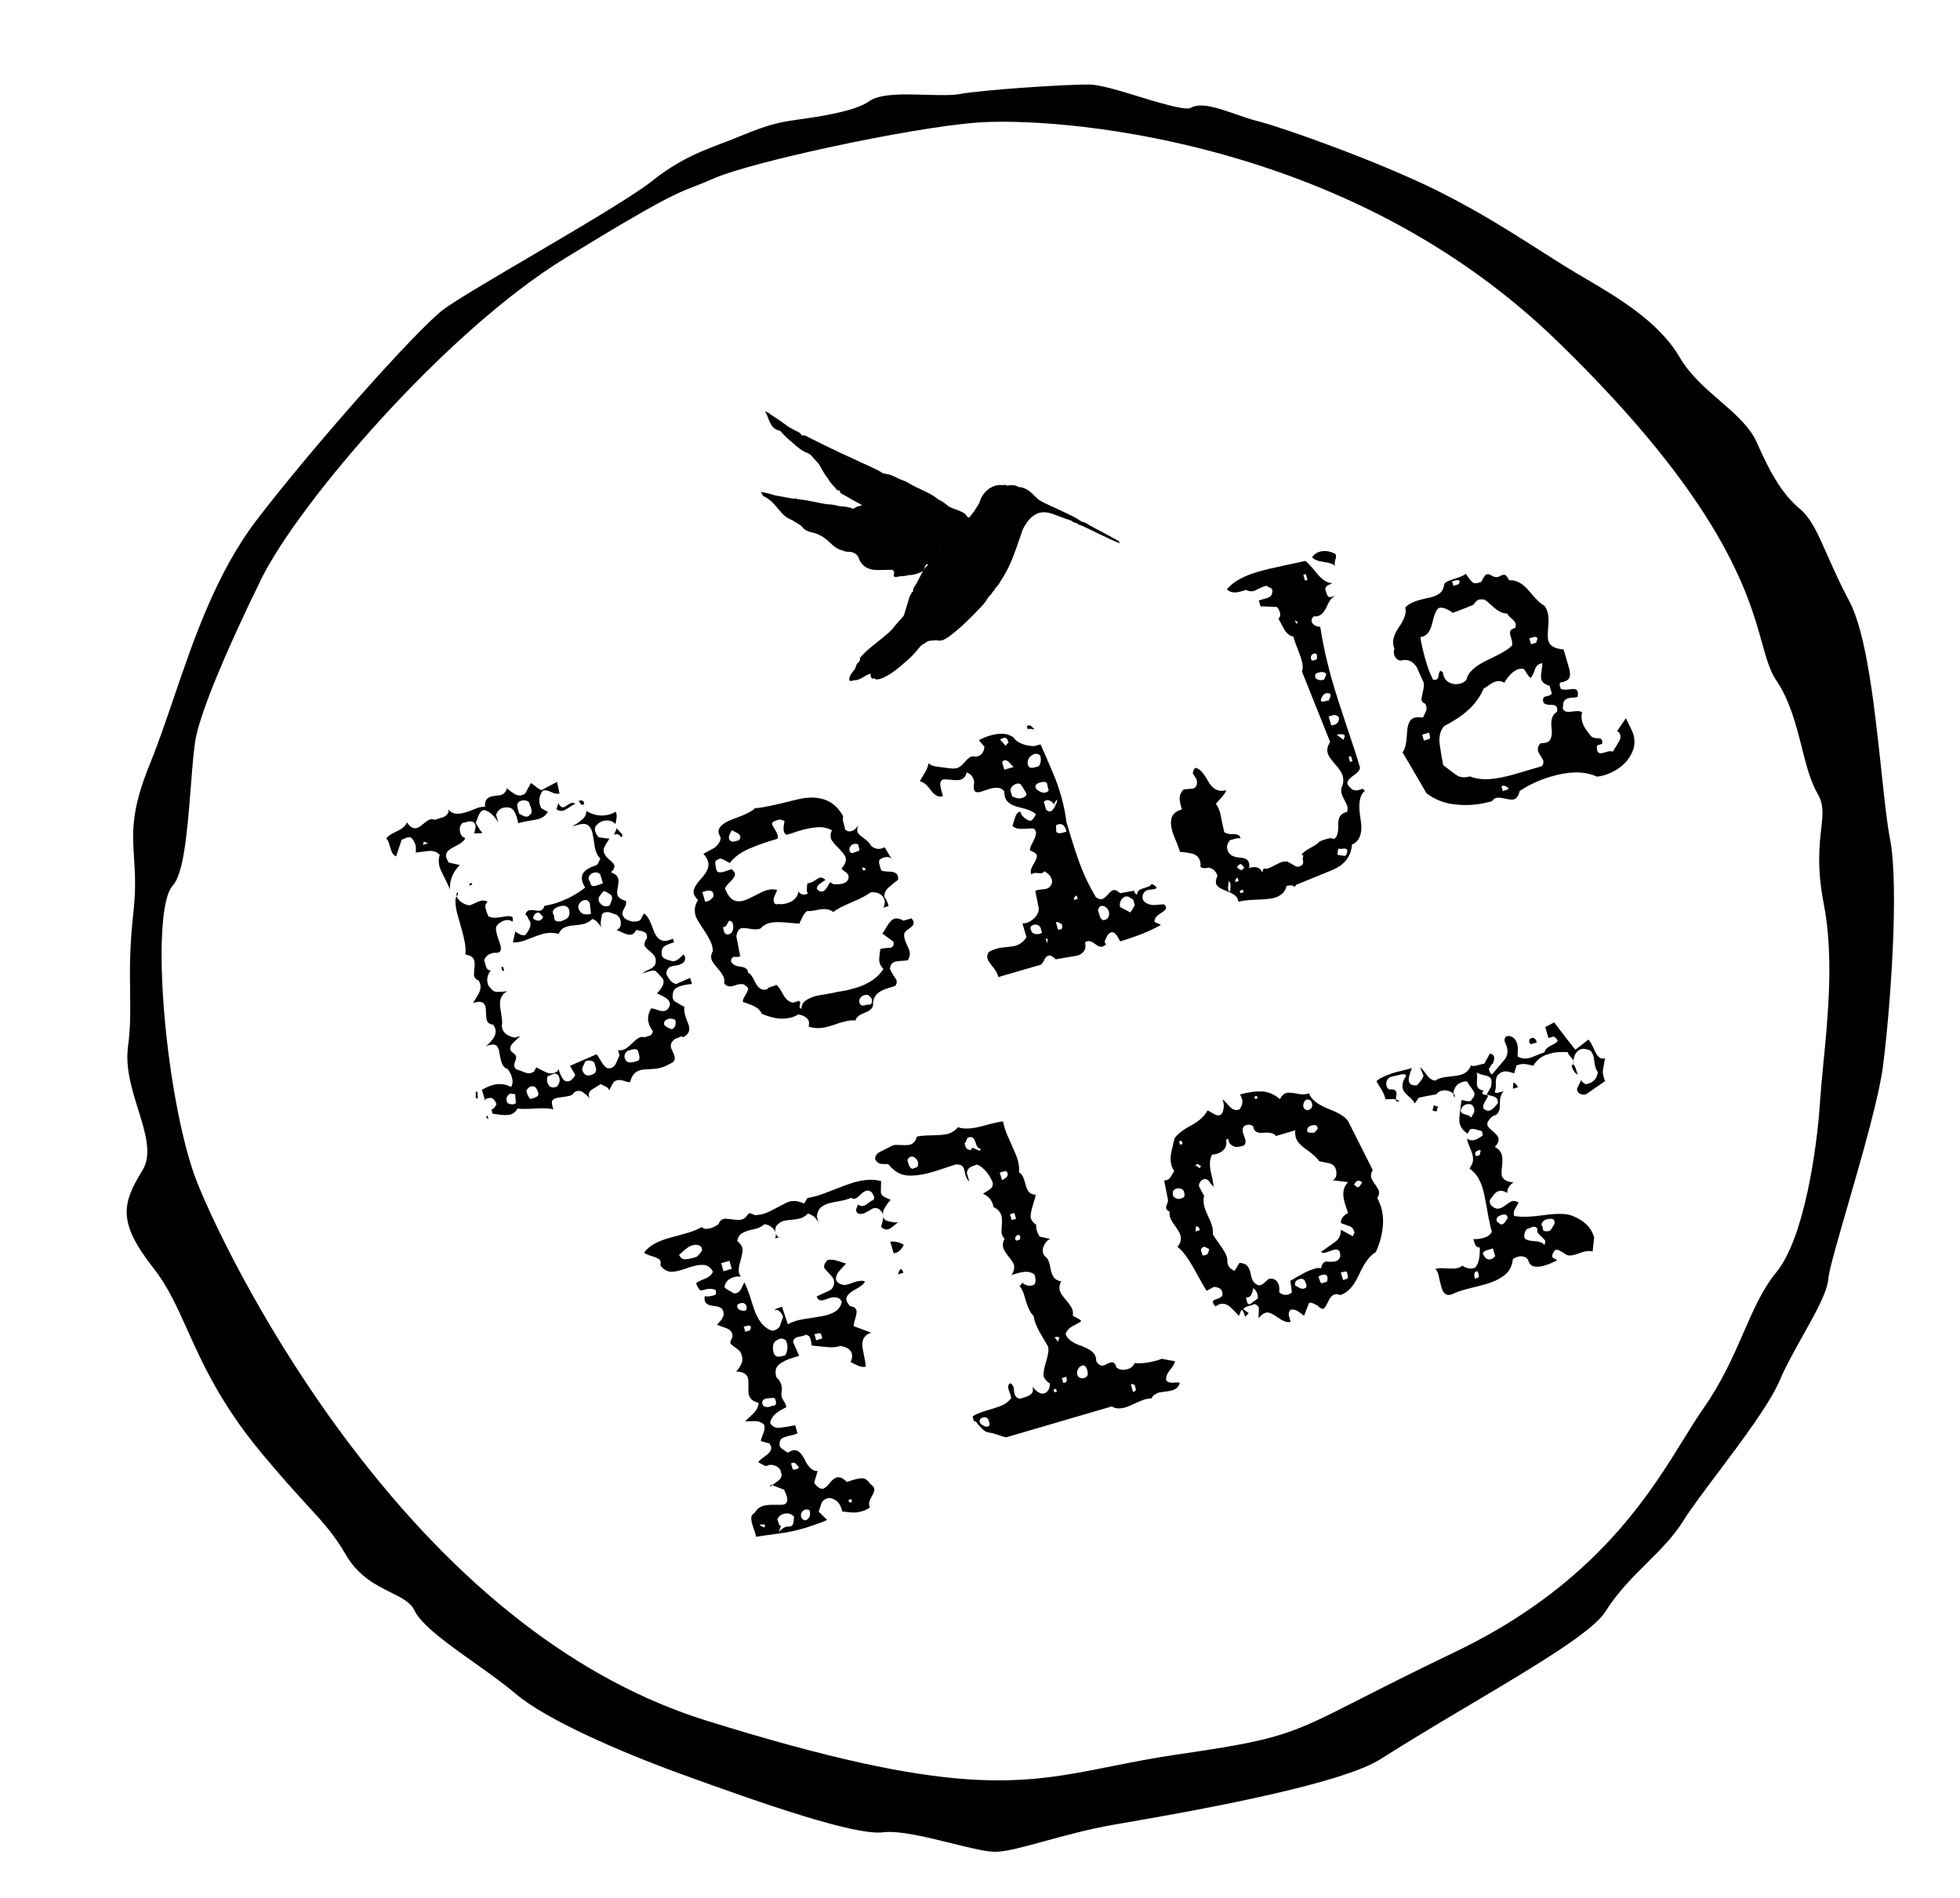 <?xml version="1.0" encoding="utf-8"?>
<!-- Generator: Adobe Illustrator 16.0.0, SVG Export Plug-In . SVG Version: 6.00 Build 0)  -->
<!DOCTYPE svg PUBLIC "-//W3C//DTD SVG 1.1//EN" "http://www.w3.org/Graphics/SVG/1.1/DTD/svg11.dtd">
<svg version="1.1" id="Layer_1" xmlns="http://www.w3.org/2000/svg" xmlns:xlink="http://www.w3.org/1999/xlink" x="0px" y="0px"
	 width="94.074px" height="91.111px" viewBox="0 0 94.074 91.111" enable-background="new 0 0 94.074 91.111" xml:space="preserve">
<g>
	<path d="M86.361,24.401c-0.729-0.611-1.334-1.546-2.021-3.124c-0.342-0.787-1.045-1.395-1.789-2.039
		c-0.711-0.617-1.447-1.254-1.943-2.107c-0.992-1.697-2.99-2.871-4.596-3.813c-0.135-0.081-0.268-0.159-0.398-0.236
		c-0.51-0.302-1.076-0.662-1.672-1.044c-1.313-0.837-2.943-1.879-4.869-2.843c-2.871-1.437-7.521-3.081-8.637-3.361
		c-0.359-0.089-0.746-0.222-1.121-0.352c-0.904-0.313-1.686-0.584-2.184-0.297c-0.242,0.133-1.695-0.312-2.477-0.551
		c-0.961-0.295-1.869-0.572-2.381-0.577c-1.068-0.012-5.068,0.249-6.207,0.456c-0.39,0.072-0.993,0.055-1.631,0.036
		c-1.026-0.03-2.087-0.061-2.647,0.263c-0.033,0.019-0.065,0.04-0.094,0.062c-0.034,0.025-0.074,0.051-0.117,0.075
		c-0.765,0.443-2.515,0.686-3.263,0.79l-0.12,0.017c-0.714,0.098-1.284,0.205-2.649,0.771c-0.282,0.119-0.56,0.225-0.853,0.336
		c-0.673,0.255-1.369,0.518-2.132,0.959c-0.438,0.253-0.855,0.539-1.274,0.875c-0.902,0.716-3.561,2.28-5.908,3.659
		c-1.891,1.112-3.525,2.072-4.095,2.499c-1.301,0.982-6.338,6.663-8.984,10.132c-1.922,2.527-3.007,5.712-3.964,8.524
		c-0.387,1.134-0.752,2.206-1.148,3.175c-0.901,2.208-0.832,3.264-0.753,4.488c0.045,0.703,0.098,1.499-0.033,2.639
		c-0.187,1.687-0.17,2.818-0.156,3.818c0.013,0.884,0.024,1.647-0.102,2.62c-0.131,1.008,0.185,2.025,0.491,3.009
		c0.344,1.106,0.67,2.151,0.212,2.899c-0.991,1.615-1.221,2.496,0.54,4.736c0.674,0.861,1.104,1.82,1.604,2.93
		c0.708,1.578,1.59,3.541,3.542,5.896c0.952,1.146,1.637,1.894,2.187,2.495c0.82,0.895,1.315,1.434,1.9,2.441
		c0.586,1.002,1.441,1.43,2.129,1.773c0.534,0.266,0.957,0.477,1.14,0.862c0.338,0.709,1.577,1.591,2.889,2.524
		c0.7,0.498,1.423,1.014,1.964,1.476c1.47,1.254,5.086,2.821,7.981,3.87c4.042,1.473,8.351,2.955,9.666,2.785
		c0.773-0.094,2.118,0.238,3.304,0.533c0.904,0.223,1.685,0.418,2.128,0.402c0.519-0.016,1.314-0.234,2.324-0.51
		c0.984-0.271,2.102-0.575,3.273-0.782l0.33-0.058c2.791-0.481,10.205-1.758,12.387-3.02c0.045-0.025,0.086-0.052,0.125-0.076
		c1.389-0.883,2.877-1.768,4.314-2.621c3.152-1.873,5.875-3.492,6.488-4.469c0.574-0.918,1.291-1.631,1.982-2.32
		c0.664-0.66,1.293-1.285,1.762-2.047c0.346-0.554,0.971-1.386,1.635-2.268c1.176-1.567,2.51-3.344,2.98-4.453
		c0.295-0.691,0.717-1.445,1.127-2.175c0.621-1.11,1.158-2.069,1.211-2.726c0.031-0.397,0.461-1.883,0.916-3.453
		c0.674-2.326,1.512-5.222,1.705-6.742c0.334-2.561,0.791-8.58,0.336-10.897c-0.141-0.702-0.264-1.875-0.41-3.231
		c-0.314-2.948-0.705-6.618-1.545-8.179c-0.451-0.849-0.771-1.574-1.055-2.214C87.252,25.61,86.924,24.864,86.361,24.401
		 M58.201,7.279c6.566,1.754,12.135,4.818,16.555,9.107c7.93,7.701,9.16,12.114,9.82,14.485c0.209,0.745,0.373,1.333,0.674,1.777
		c0.662,0.969,0.967,2.179,1.236,3.248c0.211,0.828,0.408,1.611,0.744,2.184c0.314,0.543,0.264,0.983,0.182,1.714
		c-0.09,0.79-0.211,1.871,0.125,3.601c0.486,2.502,0.203,5.393-0.027,7.715c-0.063,0.66-0.123,1.284-0.158,1.821
		c-0.133,2.097-0.742,6.495-2.092,8.134c-0.676,0.825-1.111,1.83-1.574,2.895c-0.482,1.105-1.027,2.359-1.941,3.66
		c-0.297,0.426-0.596,0.91-0.943,1.471c-1.516,2.453-3.811,6.163-9.047,9.191c-0.631,0.363-1.295,0.713-1.977,1.039
		c-1.955,0.937-3.342,1.643-4.459,2.211c-3.408,1.735-3.848,1.959-8.795,2.678c-1.188,0.173-2.199,0.376-3.178,0.57
		c-4.391,0.879-7.562,1.512-19.448-2.195c-6.131-1.914-11.875-6.36-17.074-13.213c-3.874-5.106-6.448-10.331-7.359-12.613
		c-0.685-1.714-1.304-4.875-1.575-8.05c-0.273-3.193-0.121-5.622,0.389-6.185c0.521-0.572,0.696-2.365,0.886-4.837
		c0.075-0.967,0.145-1.879,0.247-2.337c0.302-1.372,1.41-4.048,3.118-7.539c1.782-3.64,8.849-11.898,14.587-15.413
		c1.407-0.863,2.505-1.521,3.355-2.012c1.735-1.003,2.246-1.202,2.895-1.454c0.262-0.102,0.533-0.208,0.912-0.375
		c1.679-0.749,9.266-2.419,12.641-2.675C48.672,5.75,53.02,5.895,58.201,7.279"/>
	<path d="M24.33,37.833c0.106,0.099,0.223,0.186,0.352,0.267c0.126,0.079,0.256,0.104,0.385,0.062
		c0.05-0.014,0.098-0.046,0.151-0.09l0.269-0.493c0.071,0.051,0.154,0.12,0.252,0.196c0.099,0.077,0.179,0.126,0.252,0.149
		l0.746-0.395l0.117,0.556c-0.094,0.039-0.229,0.016-0.395-0.067c-0.17-0.083-0.306-0.104-0.413-0.063
		c-0.185,0.268-0.212,0.545-0.07,0.838l0.321,0.175c-0.099,0.171-0.247,0.282-0.445,0.342c-0.088,0.023-0.233,0.054-0.437,0.086
		c-0.206,0.034-0.338,0.059-0.41,0.081l-0.132,0.038c-0.025-0.112-0.041-0.201-0.062-0.269c-0.051-0.166-0.114-0.294-0.192-0.382
		c-0.082-0.091-0.202-0.126-0.371-0.109c-0.217,0.019-0.361,0.138-0.44,0.355l0.111,0.379c-0.068-0.129-0.159-0.249-0.267-0.362
		c-0.104-0.112-0.241-0.194-0.41-0.252c-0.097,0.023-0.164,0.072-0.205,0.139c-0.039,0.063-0.109,0.221-0.204,0.475
		c0.044,0.083,0.089,0.158,0.132,0.233c0.041,0.073,0.108,0.16,0.188,0.265l-0.391,0.019c0.024-0.092,0.042-0.174,0.054-0.242
		c0.015-0.067,0.013-0.129-0.006-0.189c-0.019-0.059-0.058-0.101-0.119-0.13c-0.064-0.031-0.147-0.029-0.255,0
		c-0.1,0.029-0.178,0.047-0.239,0.055c-0.125,0.121-0.16,0.281-0.101,0.478c0.023,0.087,0.067,0.152,0.115,0.188l0.12,0.061
		c-0.047,0.132-0.226,0.275-0.534,0.421c-0.308,0.149-0.433,0.316-0.38,0.503c0.02,0.07,0.06,0.149,0.122,0.251l0.528,0.117
		c-0.336,0.345-0.491,0.734-0.47,1.175c-0.024-0.076-0.105-0.251-0.238-0.518c-0.139-0.269-0.224-0.452-0.254-0.549
		c-0.063-0.218-0.059-0.415,0.001-0.592c-0.137-0.152-0.319-0.212-0.532-0.189c-0.216,0.024-0.422,0.053-0.62,0.075
		c0.015-0.162,0.012-0.292-0.019-0.391c-0.025-0.086-0.089-0.192-0.185-0.312c-0.065-0.033-0.14-0.041-0.23-0.014
		c-0.121,0.057-0.203,0.092-0.242,0.103l-0.265,0.795c-0.117-0.04-0.203-0.158-0.261-0.352l-0.067-0.219
		c-0.036-0.142-0.085-0.233-0.144-0.279c0.048-0.1,0.21-0.214,0.492-0.345c0.283-0.128,0.446-0.276,0.498-0.438
		c0.151,0.231,0.308,0.322,0.477,0.273c0.079-0.023,0.186-0.091,0.323-0.208c0.137-0.115,0.239-0.179,0.308-0.201
		c0.077-0.023,0.152-0.017,0.214,0.016c0.175-0.05,0.304-0.087,0.382-0.112c0.141-0.04,0.24-0.133,0.305-0.279l-0.033-0.116
		c0.098,0.119,0.215,0.187,0.347,0.208c0.132,0.018,0.283,0.005,0.452-0.047c0.108-0.029,0.212-0.065,0.32-0.107
		c0.104-0.04,0.208-0.086,0.316-0.125c0.106-0.033,0.219-0.048,0.337-0.052c-0.007-0.157,0.018-0.271,0.068-0.337
		c0.048-0.069,0.125-0.119,0.223-0.148c0.048-0.014,0.132-0.028,0.257-0.042c0.125-0.016,0.191-0.026,0.201-0.027
		C24.184,38.119,24.284,38.007,24.33,37.833 M22.833,52.704l0.003-0.305l0.082,0.008l0.015,0.317L22.833,52.704z M23.447,53.708
		l-0.114-0.063l0.06-0.113L23.447,53.708z M28.141,38.924c0.364,0.221,0.741,0.278,1.137,0.162c0.099-0.029,0.187-0.071,0.27-0.128
		c0.048,0.093,0.06,0.193,0.046,0.299c-0.016,0.107-0.033,0.205-0.05,0.295c-0.166-0.166-0.373-0.211-0.617-0.139
		c-0.107,0.031-0.199,0.093-0.274,0.178c-0.092,0.067-0.121,0.172-0.083,0.309c0.041,0.13,0.094,0.222,0.168,0.289l0.515,0.069
		c-0.059,0.082-0.114,0.164-0.158,0.247c-0.046,0.084-0.08,0.149-0.112,0.202c-0.015,0.079-0.014,0.155,0.008,0.22
		c0.026,0.099,0.11,0.211,0.252,0.332c0.147,0.127,0.225,0.21,0.238,0.258c0.016,0.052,0.013,0.1-0.009,0.154
		c-0.02,0.056-0.07,0.122-0.146,0.198c0.192,0.073,0.306,0.17,0.345,0.298c0.023,0.078,0.019,0.215-0.016,0.403
		c-0.036,0.193-0.044,0.313-0.028,0.361c0.016,0.07,0.057,0.13,0.124,0.177c0.064,0.054,0.157,0.097,0.285,0.134
		c0.037,0.083,0.014,0.199-0.066,0.34c-0.082,0.139-0.114,0.251-0.091,0.327c0.013,0.041,0.047,0.095,0.098,0.165
		c0.244,0.172,0.493,0.207,0.748,0.1l0.178-0.325c0.147,0.062,0.297,0.319,0.45,0.765s0.393,0.617,0.717,0.524
		c0.098-0.028,0.174-0.058,0.229-0.085l0.051,0.178c-0.195,0.057-0.342,0.117-0.444,0.178c-0.1,0.06-0.149,0.161-0.151,0.299
		c-0.008,0.143,0.035,0.242,0.134,0.3c0.104,0.054,0.241,0.096,0.411,0.132c0.102-0.008,0.197-0.048,0.282-0.121
		c0.085-0.074,0.157-0.139,0.215-0.199c0.036,0.009,0.066,0.056,0.084,0.132c0.015,0.05,0.005,0.113-0.038,0.191
		c-0.041,0.075-0.14,0.136-0.298,0.183c-0.143,0.021-0.247,0.039-0.305,0.055c-0.089,0.028-0.15,0.07-0.192,0.129
		c-0.04,0.059-0.064,0.15-0.059,0.266c0.048,0.094,0.105,0.178,0.166,0.262c0.061,0.086,0.159,0.15,0.288,0.197l0.683-0.298
		l0.085,0.296c-0.084,0.002-0.171,0.012-0.264,0.029c-0.091,0.016-0.161,0.031-0.225,0.05c-0.174,0.05-0.29,0.11-0.344,0.183
		c-0.057,0.067-0.088,0.162-0.094,0.283c-0.016,0.119,0.017,0.217,0.103,0.287c0.153,0.094,0.306,0.18,0.462,0.264
		c-0.022,0.113-0.009,0.25,0.038,0.404c0.028,0.09,0.057,0.187,0.099,0.289c0.042,0.105,0.062,0.165,0.066,0.174
		c0.041,0.127,0.041,0.239,0.003,0.334c-0.034,0.095-0.126,0.182-0.273,0.258c-0.022-0.036-0.068-0.045-0.137-0.024
		c-0.114,0.054-0.193,0.089-0.245,0.103c-0.097,0.072-0.156,0.145-0.184,0.216c-0.026,0.069-0.025,0.146-0.004,0.225
		c0.081,0.167,0.131,0.292,0.157,0.366c0.045,0.159,0.002,0.275-0.131,0.345c-0.136,0.072-0.236,0.121-0.301,0.154
		c-0.068,0.028-0.127,0.052-0.188,0.067c-0.149,0.043-0.334,0.07-0.569,0.078c-0.233,0.012-0.378,0.025-0.435,0.045
		c-0.131,0.035-0.233,0.094-0.308,0.174c-0.077,0.082-0.144,0.214-0.195,0.4c-0.028,0.021-0.117,0.002-0.269-0.05
		c-0.158-0.046-0.274-0.062-0.365-0.035c-0.059,0.021-0.114,0.05-0.161,0.095l-0.213,0.385c-0.022-0.078-0.075-0.143-0.161-0.178
		c-0.087-0.039-0.171-0.08-0.244-0.121c-0.142,0.094-0.287,0.186-0.434,0.271c-0.145,0.117-0.175,0.258-0.083,0.423
		c-0.095-0.111-0.2-0.203-0.309-0.283c-0.107-0.076-0.214-0.105-0.321-0.072c-0.072,0.02-0.126,0.058-0.162,0.109
		c-0.04,0.055-0.091,0.092-0.159,0.111c-0.08,0.021-0.197,0.045-0.352,0.063c-0.151,0.02-0.248,0.032-0.275,0.043
		c-0.136,0.037-0.216,0.086-0.237,0.147c-0.018,0.06-0.01,0.147,0.024,0.267l0.038,0.133c-0.195-0.049-0.495-0.062-0.89-0.036
		c-0.401,0.024-0.677,0.026-0.832-0.003c-0.077,0.149-0.186,0.244-0.334,0.287c-0.121,0.033-0.29,0.039-0.512,0.01
		c-0.223-0.035-0.334-0.043-0.345-0.044l-0.061-0.206c0.072,0,0.156-0.082,0.244-0.247c-0.051-0.177-0.142-0.284-0.284-0.316
		c-0.081,0.015-0.141,0.024-0.182,0.035c-0.054,0.017-0.086,0.058-0.076,0.119L23.13,52.31c0.181-0.104,0.348-0.179,0.493-0.222
		c0.316-0.094,0.62-0.066,0.912,0.088c0.038-0.08,0.061-0.157,0.066-0.23c0.004-0.078-0.011-0.162-0.04-0.264
		c-0.024-0.087-0.06-0.166-0.106-0.236c-0.046-0.068-0.075-0.117-0.081-0.136c-0.147-0.03-0.251-0.151-0.314-0.356
		c-0.029-0.088-0.047-0.178-0.063-0.27c-0.014-0.092-0.032-0.183-0.049-0.273c-0.033-0.118-0.084-0.198-0.153-0.244
		c-0.063-0.042-0.176-0.042-0.336,0.003l-0.143,0.044c0.121-0.08,0.244-0.203,0.354-0.366c0.111-0.166,0.147-0.323,0.101-0.47
		c-0.022-0.079-0.065-0.146-0.121-0.206c-0.151-0.009-0.25-0.078-0.289-0.215c-0.02-0.073-0.031-0.181-0.034-0.331
		c0-0.149-0.012-0.254-0.031-0.326c-0.028-0.096-0.089-0.159-0.172-0.198c-0.083-0.028-0.223-0.019-0.421,0.036
		c0.088-0.13,0.181-0.277,0.27-0.443c0.089-0.164,0.114-0.328,0.07-0.484c-0.023-0.057-0.04-0.105-0.063-0.145
		c-0.116-0.037-0.19-0.104-0.218-0.205c-0.02-0.056-0.016-0.176,0.006-0.354c0.023-0.176,0.018-0.31-0.006-0.397
		c-0.049-0.168-0.189-0.264-0.425-0.293c0.02-0.162,0.009-0.349-0.023-0.556c-0.038-0.207-0.089-0.419-0.151-0.637
		c-0.071-0.247-0.141-0.497-0.213-0.761c-0.073-0.261-0.102-0.512-0.084-0.749c0.052-0.081,0.089-0.138,0.106-0.177
		c0.023-0.041,0.017-0.077-0.018-0.119c-0.044,0.065-0.056,0.133-0.036,0.2c0.028,0.11,0.115,0.206,0.247,0.297
		c0.131,0.089,0.264,0.135,0.391,0.137c0.041-0.011,0.12-0.043,0.23-0.098c0.109-0.054,0.2-0.089,0.27-0.111
		c0.125-0.036,0.241-0.024,0.349,0.042c-0.101,0.083-0.133,0.194-0.095,0.332c0.036,0.116,0.074,0.233,0.118,0.348
		c0.113,0.095,0.332,0.109,0.656,0.05c0.322-0.064,0.496-0.055,0.524,0.037c0.013,0.047,0.013,0.114-0.011,0.191
		c-0.107-0.084-0.237-0.103-0.385-0.062c-0.06,0.018-0.125,0.053-0.201,0.1c-0.076,0.047-0.135,0.107-0.182,0.175
		c-0.045,0.066-0.029,0.227,0.046,0.48c0.067,0.194,0.11,0.33,0.136,0.407c0.062,0.216,0.032,0.343-0.098,0.379
		c-0.038,0.013-0.103,0.016-0.189,0.01c-0.255,0.033-0.419,0.154-0.483,0.366c0.028,0.096,0.055,0.191,0.082,0.282
		c0.04,0.136,0.118,0.203,0.236,0.199c-0.073,0.082-0.123,0.184-0.154,0.299c-0.029,0.115-0.029,0.225,0.005,0.338
		c0.022,0.087,0.065,0.148,0.118,0.186c0.077,0.127,0.175,0.194,0.293,0.203c0.114,0.01,0.29,0.002,0.527-0.027
		c-0.289,0.138-0.4,0.42-0.33,0.84c0.069,0.42,0.097,0.666,0.08,0.728c-0.019,0.065-0.015,0.138,0.011,0.232
		c0.034,0.114,0.11,0.212,0.228,0.29c0.118,0.074,0.252,0.121,0.393,0.134l0.249-0.075c-0.127,0.111-0.248,0.225-0.356,0.335
		c-0.112,0.112-0.149,0.224-0.121,0.334c0.016,0.046,0.052,0.091,0.105,0.13c0.054,0.037,0.09,0.066,0.113,0.092
		c0.024,0.026,0.041,0.054,0.05,0.082c0.015,0.052-0.001,0.129-0.044,0.238c-0.042,0.108-0.052,0.197-0.036,0.264
		c0.016,0.043,0.043,0.08,0.086,0.119c0.191,0.071,0.35,0.129,0.476,0.174c0.123,0.043,0.251,0.022,0.375-0.056l0.113-0.209
		c0.141,0.074,0.286,0.152,0.437,0.224c0.15,0.072,0.287,0.089,0.413,0.054l0.156-0.074l0.063-0.119
		c0.056,0.197,0.127,0.355,0.21,0.476c0.085,0.119,0.208,0.147,0.367,0.076c0.058-0.058,0.109-0.107,0.148-0.147
		c0.043-0.036,0.067-0.087,0.07-0.142l-0.251-0.418l1.278-0.555c0.049,0.051,0.122,0.165,0.22,0.336
		c0.099,0.176,0.199,0.285,0.296,0.33c0.071,0.01,0.128,0.008,0.176-0.003c0.107-0.032,0.195-0.114,0.248-0.241
		c0.06-0.127,0.113-0.252,0.163-0.373l-0.073-0.252c0.081,0.02,0.159,0.014,0.239-0.009c0.114-0.032,0.26-0.132,0.435-0.312
		c0.175-0.172,0.305-0.269,0.395-0.295c0.068-0.022,0.134-0.021,0.194,0.004c0.09-0.025,0.176-0.053,0.259-0.077
		c0.095-0.046,0.146-0.121,0.148-0.218c-0.078-0.127-0.126-0.202-0.142-0.229c-0.011-0.03-0.032-0.087-0.058-0.177
		c-0.06-0.204-0.02-0.438,0.121-0.688c0.049-0.002,0.166,0.023,0.335,0.086c0.171,0.059,0.308,0.062,0.408-0.002
		c0.136-0.125,0.184-0.244,0.149-0.361c-0.034-0.109-0.122-0.197-0.264-0.275c-0.146-0.074-0.258-0.13-0.347-0.169
		c0.116-0.119,0.203-0.235,0.259-0.339c0.061-0.109,0.074-0.223,0.036-0.344c-0.158-0.184-0.27-0.308-0.331-0.36
		c-0.056-0.06-0.151-0.069-0.28-0.031l-0.378,0.113c0.038-0.047,0.154-0.112,0.353-0.201c0.197-0.089,0.292-0.225,0.283-0.404
		c0.009-0.142-0.075-0.282-0.247-0.422c-0.174-0.143-0.27-0.241-0.287-0.302c-0.03-0.096,0.01-0.22,0.117-0.369
		c-0.005-0.081-0.009-0.133-0.017-0.154c-0.024-0.089-0.108-0.144-0.248-0.176c-0.147-0.026-0.227-0.045-0.251-0.059
		c-0.062,0.12-0.134,0.198-0.222,0.225c-0.091,0.023-0.203,0.007-0.334-0.048c-0.134-0.059-0.267-0.117-0.39-0.173
		c0.116-0.057,0.177-0.13,0.193-0.223c0.013-0.094,0.013-0.183-0.012-0.26c-0.029-0.091-0.086-0.169-0.169-0.241
		c-0.13-0.047-0.239-0.084-0.325-0.111c-0.091-0.027-0.174-0.03-0.252-0.006c-0.062,0.017-0.108,0.052-0.145,0.105
		c0,0.043-0.015,0.136-0.041,0.277c-0.029,0.142-0.016,0.259,0.03,0.349c-0.07-0.095-0.137-0.178-0.192-0.251
		c-0.059-0.075-0.142-0.131-0.249-0.164c-0.114,0.111-0.247,0.187-0.396,0.232c-0.096,0.025-0.242,0.052-0.425,0.068
		c-0.189,0.016-0.308,0.036-0.355,0.05c-0.094,0.025-0.168,0.059-0.24,0.1c-0.067,0.041-0.137,0.13-0.211,0.269
		c-0.145-0.045-0.277-0.061-0.41-0.053c-0.135,0.004-0.266,0.027-0.406,0.067c-0.1,0.029-0.26,0.089-0.493,0.177
		c-0.228,0.088-0.354,0.134-0.372,0.141c-0.186,0.059-0.357,0.081-0.509,0.072l0.117-0.53c0.071,0.063,0.155,0.116,0.241,0.151
		c0.096,0.038,0.166,0.048,0.216,0.036c0.089-0.093,0.165-0.2,0.219-0.313c0.056-0.119,0.067-0.241,0.032-0.354
		c-0.026-0.012-0.056-0.066-0.097-0.157c-0.034-0.09-0.082-0.146-0.129-0.176c0.032-0.104,0.093-0.174,0.182-0.197
		c0.05-0.014,0.143-0.016,0.282,0.005c0.139,0.017,0.229,0.019,0.266,0.008c0.089-0.025,0.148-0.1,0.189-0.23
		c0.182-0.031,0.329-0.064,0.437-0.095c0.549-0.161,1.056-0.421,1.516-0.78c-0.064-0.1-0.108-0.19-0.135-0.282
		c-0.054-0.194-0.024-0.354,0.094-0.482c0.117-0.125,0.299-0.223,0.545-0.296c0.05-0.014,0.089-0.055,0.124-0.12
		c0.032-0.071,0.064-0.141,0.097-0.215c-0.102-0.088-0.178-0.222-0.229-0.398c-0.025-0.088-0.056-0.234-0.079-0.437
		c-0.034-0.207-0.056-0.351-0.083-0.44c-0.052-0.166-0.124-0.282-0.23-0.34c-0.104-0.062-0.266-0.058-0.492,0.008l-0.251,0.074
		c0.203-0.112,0.37-0.227,0.498-0.341C28.082,39.218,28.146,39.083,28.141,38.924 M20.546,40.479l-0.2-0.085l-0.052,0.16
		L20.546,40.479z M24.726,52.515l-0.248-0.022c-0.175,0.115-0.218,0.267-0.118,0.451c0.148,0.082,0.283,0.084,0.401,0.008
		L24.726,52.515z M25.259,52.36c0.067,0.226,0.135,0.355,0.209,0.389l0.189-0.059c0.12-0.035,0.181-0.096,0.19-0.183
		c-0.02-0.103-0.059-0.195-0.114-0.278c-0.058-0.085-0.146-0.111-0.265-0.076C25.39,52.178,25.32,52.247,25.259,52.36
		 M22.644,42.388l0.023,0.074l-0.165,0.046c0.023-0.037,0.038-0.068,0.056-0.096C22.573,42.385,22.598,42.38,22.644,42.388
		 M24.148,46.404l0.05,0.18l-0.086,0.02l-0.053-0.176L24.148,46.404z M26.286,51.659c-0.035,0.098-0.042,0.188-0.017,0.277
		c0.073,0.246,0.227,0.318,0.463,0.217c0.144-0.17,0.169-0.342,0.075-0.518c-0.06-0.09-0.136-0.121-0.233-0.092
		C26.441,51.604,26.345,51.64,26.286,51.659 M25.698,43.843c-0.085,0.107-0.12,0.188-0.106,0.237
		c0.008,0.031,0.042,0.053,0.102,0.066c0.075,0.044,0.142,0.054,0.201,0.04c0.091-0.029,0.147-0.085,0.17-0.182
		c-0.055-0.054-0.109-0.113-0.161-0.176C25.846,43.794,25.781,43.798,25.698,43.843 M28.106,50.933
		c-0.051,0.091-0.092,0.179-0.13,0.263c-0.042,0.084-0.033,0.176,0.014,0.267c0.105,0.185,0.28,0.209,0.516,0.073
		c0.102-0.061,0.131-0.161,0.09-0.297c-0.027-0.078-0.048-0.157-0.069-0.235C28.434,50.903,28.293,50.879,28.106,50.933
		 M24.975,38.445c-0.103,0.051-0.152,0.122-0.147,0.205c0.002,0.083,0.031,0.218,0.087,0.405c0.062,0.037,0.13,0.069,0.206,0.107
		c0.076,0.037,0.147,0.045,0.216,0.025c0.013-0.005,0.048-0.032,0.117-0.092c0.068-0.055,0.081-0.148,0.046-0.277
		c-0.038-0.093-0.073-0.195-0.105-0.304C25.303,38.411,25.161,38.391,24.975,38.445 M26.604,43.977
		c-0.024,0.143,0.026,0.226,0.143,0.245s0.221-0.001,0.312-0.06c0.125-0.038,0.21-0.103,0.244-0.191
		c0.04-0.092,0.04-0.203,0.003-0.331c-0.069-0.159-0.228-0.203-0.473-0.129c-0.125,0.035-0.215,0.093-0.27,0.173
		C26.513,43.763,26.525,43.862,26.604,43.977 M27.821,43.715c0.051,0.094,0.124,0.147,0.226,0.165
		c0.102,0.017,0.205,0.013,0.317-0.018l-0.05-0.481c-0.053-0.156-0.157-0.212-0.305-0.168c-0.098,0.028-0.172,0.091-0.222,0.193
		C27.735,43.505,27.748,43.609,27.821,43.715 M30.121,50.44c-0.154,0.122-0.19,0.264-0.1,0.426c0.063,0.131,0.211,0.164,0.445,0.096
		l0.165-0.049c0.068-0.053,0.08-0.15,0.04-0.299l-0.057-0.19c-0.054-0.069-0.153-0.083-0.3-0.04L30.121,50.44z M26.795,38.552
		c0.084,0.156,0.171,0.221,0.269,0.192c0.027-0.009,0.085-0.042,0.163-0.096c0.081-0.054,0.146-0.091,0.197-0.104
		c0.055-0.018,0.123-0.005,0.199,0.035c-0.058,0.017-0.159,0.071-0.304,0.171c-0.141,0.093-0.231,0.148-0.267,0.158
		c-0.11,0.031-0.225,0.014-0.342-0.059L26.795,38.552z M28.325,42.338c0.021,0.163,0.103,0.224,0.251,0.182
		c0.116-0.034,0.238-0.074,0.361-0.124l-0.125-0.424c-0.088-0.092-0.194-0.12-0.311-0.086c-0.111,0.032-0.187,0.092-0.226,0.179
		C28.229,42.152,28.246,42.242,28.325,42.338 M28.959,42.788c-0.081,0.091-0.145,0.166-0.186,0.235
		c-0.045,0.068-0.055,0.142-0.031,0.231c0.005,0.021,0.024,0.046,0.055,0.081c0.089,0.153,0.242,0.2,0.457,0.137
		c0.042-0.088,0.074-0.176,0.106-0.261c0.034-0.094,0.022-0.179-0.032-0.257c-0.082-0.053-0.148-0.095-0.206-0.132
		C29.065,42.786,29.009,42.775,28.959,42.788 M27.777,38.439c0.106-0.029,0.185-0.023,0.23,0.03l0.035,0.116
		c-0.078,0.065-0.135,0.063-0.178-0.002C27.821,38.516,27.792,38.467,27.777,38.439 M31.886,49.202
		c0.118,0.115,0.245,0.179,0.377,0.195c0.095-0.05,0.145-0.125,0.161-0.225c0.01-0.1,0.006-0.169-0.019-0.217
		c-0.104-0.066-0.215-0.082-0.33-0.047C31.906,48.958,31.845,49.053,31.886,49.202 M29.605,39.755
		c0.082,0.108,0.17,0.201,0.26,0.292c0.013,0.049,0,0.1-0.039,0.14c-0.012-0.006-0.041-0.034-0.081-0.081
		c-0.038-0.045-0.09-0.07-0.156-0.07l-0.119,0.033L29.605,39.755z"/>
	<path d="M36.237,38.787c0.228,0.009,0.884-0.126,1.964-0.399c1.084-0.278,1.841-0.007,2.273,0.802
		c-0.023,0.039-0.028,0.091-0.02,0.166c0.013,0.072,0.032,0.139,0.05,0.208c0.032,0.109,0.05,0.188,0.053,0.243
		c0.09,0.087,0.19,0.121,0.299,0.086c0.079-0.023,0.144-0.057,0.192-0.105c0.052-0.046,0.099-0.101,0.145-0.167
		c-0.051,0.128-0.058,0.233-0.036,0.314c0.019,0.065,0.124,0.17,0.314,0.308c0.188,0.134,0.295,0.25,0.328,0.348
		c0.203,0.178,0.422,0.203,0.662,0.077l0.375,0.627c-0.074-0.148-0.21-0.193-0.407-0.137c-0.061,0.017-0.12,0.048-0.182,0.086
		c-0.063,0.039-0.074,0.135-0.029,0.282c0.025,0.086,0.05,0.17,0.073,0.247c0.053,0.039,0.188,0.06,0.409,0.064
		c0.222,0.007,0.35,0.075,0.394,0.212l0.018,0.173c-0.202,0.153-0.364,0.287-0.483,0.396c-0.124,0.112-0.185,0.254-0.185,0.438
		c0.035,0.031,0.077,0.087,0.113,0.174c0.038,0.085,0.069,0.171,0.095,0.261l-0.252,0.073c0.068-0.127,0.087-0.258,0.05-0.382
		c-0.037-0.128-0.124-0.223-0.25-0.289c-0.123-0.063-0.269-0.084-0.434-0.053c-0.148,0.126-0.443,0.282-0.874,0.464
		c-0.432,0.178-0.729,0.337-0.895,0.469c-0.168-0.13-0.394-0.168-0.682-0.114c-0.286,0.059-0.48,0.08-0.582,0.073
		c-0.089,0.065-0.156,0.154-0.208,0.264c-0.053,0.114-0.107,0.222-0.158,0.335c-0.039,0.002-0.252-0.016-0.621-0.05
		c-0.374-0.033-0.65-0.024-0.827,0.024c-0.165,0.05-0.302,0.134-0.407,0.252c-0.101,0.06-0.262,0.067-0.485,0.03
		c-0.227-0.041-0.378-0.053-0.445-0.035c-0.137,0.043-0.216,0.175-0.238,0.395l0.184,0.95c-0.047,0.024-0.096,0.035-0.149,0.036
		c-0.052-0.001-0.108-0.002-0.164-0.006c-0.066,0.019-0.112,0.082-0.131,0.198c0.046,0.155,0.195,0.245,0.44,0.271
		c0.248,0.024,0.375,0.124,0.385,0.299c0.09,0.017,0.207,0.17,0.345,0.459c0.135,0.289,0.324,0.402,0.56,0.334
		c0.017-0.049,0.083-0.09,0.205-0.127c0.118-0.033,0.2-0.063,0.247-0.088c0.076,0.051,0.181,0.2,0.312,0.441
		c0.131,0.245,0.291,0.383,0.483,0.412l0.296-0.087c0.054,0.047,0.064,0.118,0.034,0.208c-0.033,0.088-0.008,0.146,0.074,0.178
		c0.011-0.189,0.085-0.326,0.225-0.415c0.141-0.086,0.273-0.147,0.404-0.185c0.095-0.03,0.284-0.066,0.557-0.107
		c0.276-0.047,0.471-0.086,0.592-0.119c0.123-0.014,0.243-0.035,0.359-0.057c0.114-0.026,0.257-0.061,0.421-0.108
		c0.309-0.089,0.579-0.207,0.809-0.358c0.232-0.148,0.426-0.338,0.568-0.569c-0.091-0.087-0.147-0.183-0.174-0.28
		c-0.032-0.096-0.033-0.216-0.013-0.36c0.023-0.14,0.033-0.247,0.034-0.309c0.069-0.03,0.167-0.047,0.292-0.054
		c0.126-0.004,0.193-0.008,0.206-0.012c0.129-0.039,0.172-0.135,0.137-0.292l-0.534-0.396c0.037-0.034,0.113-0.15,0.232-0.353
		c0.122-0.206,0.238-0.322,0.348-0.353c0.114-0.038,0.265-0.005,0.44,0.092l0.385-0.11c0.051,0.069,0.082,0.122,0.094,0.162
		c0.031,0.108-0.036,0.215-0.201,0.323c-0.165,0.105-0.247,0.203-0.251,0.288c-0.002,0.087,0.01,0.17,0.034,0.248
		c0.02,0.068,0.06,0.156,0.11,0.271c0.055,0.11,0.092,0.196,0.107,0.252c0.051,0.169,0.021,0.326-0.081,0.475
		c-0.148,0.011-0.268,0.021-0.364,0.027c-0.094,0.005-0.175,0.018-0.246,0.039c-0.065,0.022-0.122,0.054-0.16,0.104
		c-0.04,0.048-0.066,0.122-0.079,0.22c0.024,0.082,0.077,0.188,0.169,0.328c0.09,0.14,0.136,0.213,0.141,0.221
		c0.031,0.109,0.012,0.209-0.063,0.291c-0.059,0.017-0.147,0.041-0.266,0.078c-0.323,0.096-0.538,0.211-0.647,0.354
		c-0.107,0.141-0.159,0.303-0.144,0.488c-0.019,0.15-0.158,0.275-0.41,0.367c-0.259,0.097-0.402,0.218-0.432,0.36
		c-0.141-0.005-0.265-0.001-0.367,0.023c-0.11,0.022-0.241,0.056-0.398,0.099c-0.081,0.025-0.153,0.051-0.225,0.077
		c-0.071,0.026-0.145,0.05-0.213,0.069c-0.207,0.064-0.389,0.095-0.545,0.105c-0.157,0.008-0.326-0.016-0.499-0.072
		c0.019-0.112,0.021-0.196,0.004-0.256c-0.029-0.084-0.086-0.158-0.175-0.213c-0.09-0.054-0.2-0.092-0.327-0.117
		c-0.096,0.063-0.194,0.105-0.295,0.133c-0.226,0.07-0.457,0.086-0.686,0.06c-0.23-0.03-0.49-0.101-0.771-0.222
		c-0.062-0.141-0.167-0.252-0.313-0.334c-0.146-0.078-0.345-0.156-0.591-0.232c-0.02-0.072,0.018-0.184,0.119-0.338
		c0.099-0.157,0.136-0.266,0.122-0.323c-0.017-0.051-0.064-0.097-0.141-0.135c-0.041-0.044-0.095-0.063-0.161-0.067
		c-0.065,0-0.132,0.008-0.198,0.025l-0.207,0.063c-0.206,0.062-0.353,0.013-0.444-0.141c0.02-0.082,0.019-0.161-0.006-0.238
		c-0.033-0.119-0.133-0.274-0.305-0.467c-0.169-0.198-0.27-0.342-0.294-0.43c-0.034-0.125-0.011-0.261,0.072-0.405
		c-0.016-0.122-0.029-0.214-0.046-0.272c-0.048-0.168-0.186-0.418-0.405-0.754c-0.223-0.333-0.35-0.547-0.376-0.644
		c-0.039-0.13-0.051-0.255-0.039-0.375c0.014-0.121,0.065-0.255,0.151-0.395c-0.107-0.109-0.175-0.208-0.206-0.309
		c-0.047-0.167,0.07-0.406,0.359-0.719c0.283-0.313,0.4-0.584,0.328-0.808c-0.036-0.129-0.111-0.255-0.223-0.383
		c0.163-0.091,0.334-0.184,0.51-0.276c0.187-0.13,0.295-0.289,0.322-0.48c-0.052-0.109-0.083-0.18-0.093-0.21
		c-0.079-0.274,0.163-0.516,0.727-0.717C35.794,39.095,36.128,38.926,36.237,38.787 M33.709,42.818l0.14,0.472l0.204-0.063
		c0.061-0.048,0.115-0.1,0.166-0.158c0.045-0.057,0.044-0.141-0.014-0.254c-0.074-0.073-0.185-0.087-0.332-0.046L33.709,42.818z
		 M34.698,44.496c0.024,0.102,0.039,0.175,0.053,0.224c0.018,0.071,0.072,0.112,0.151,0.132c0.13,0.004,0.217-0.059,0.266-0.191
		c0.046-0.129,0.037-0.263-0.021-0.392c-0.062-0.059-0.11-0.08-0.149-0.07c-0.018,0.005-0.054,0.064-0.103,0.165
		C34.844,44.469,34.78,44.511,34.698,44.496 M37.441,39.329c-0.051,0.012-0.096,0.028-0.138,0.04
		c-0.035,0.012-0.065,0.018-0.088,0.025c-0.123,0.038-0.175,0.105-0.148,0.202c0.009,0.02,0.047,0.087,0.116,0.202
		c0.071,0.112,0.113,0.201,0.134,0.267c0.026,0.081,0.023,0.144-0.004,0.195c-0.561,0.164-1.031,0.333-1.414,0.502
		c-0.381,0.172-0.672,0.394-0.871,0.663c-0.141-0.075-0.243-0.135-0.315-0.169c-0.069-0.038-0.137-0.05-0.206-0.029l-0.109,0.065
		c-0.08,0.023-0.088,0.132-0.035,0.327c0.002,0.11,0.03,0.182,0.084,0.226c0.054,0.041,0.172,0.036,0.351-0.017
		c0.173-0.059,0.276-0.1,0.317-0.107c0.081,0.072,0.137,0.131,0.153,0.196c0.03,0.096-0.035,0.223-0.196,0.38
		c-0.163,0.164-0.253,0.277-0.276,0.35c0.117,0.283,0.247,0.465,0.394,0.547c0.146,0.078,0.317,0.088,0.513,0.03
		c0.119-0.032,0.305-0.117,0.557-0.251c0.257-0.132,0.43-0.212,0.528-0.243c0.197-0.055,0.369-0.058,0.514-0.005l-0.136,0.31
		c-0.041,0.078-0.045,0.167-0.017,0.261c0.029,0.098,0.096,0.132,0.205,0.096c0.144,0.016,0.278,0.004,0.409-0.035
		c0.329-0.098,0.522-0.286,0.564-0.566c0.113,0.162,0.26,0.192,0.447,0.095c-0.041-0.065-0.056-0.138-0.048-0.227
		c0.003-0.087,0.014-0.175,0.031-0.266c0.101,0.004,0.208-0.038,0.341-0.123c0.129-0.086,0.208-0.13,0.236-0.141
		c0.089-0.026,0.186,0.011,0.287,0.106c-0.125,0.081-0.226,0.152-0.305,0.212c-0.076,0.06-0.115,0.138-0.106,0.228l0.065,0.061
		c0.078,0.052,0.149,0.069,0.206,0.054c0.079-0.025,0.145-0.085,0.203-0.181c0.058-0.097,0.112-0.186,0.162-0.263l0.158,0.096
		c0.193,0.009,0.348-0.001,0.467-0.04c0.168-0.046,0.253-0.155,0.261-0.315c-0.008-0.104-0.063-0.184-0.161-0.242
		c-0.097-0.058-0.156-0.107-0.18-0.155c0.174-0.2,0.242-0.381,0.194-0.535c-0.029-0.1-0.147-0.251-0.346-0.456
		c-0.207-0.199-0.325-0.351-0.353-0.448c-0.04-0.13-0.021-0.262,0.042-0.399c-0.202-0.111-0.429-0.158-0.681-0.146
		c-0.25,0.017-0.525,0.066-0.819,0.153c-0.119,0.033-0.233,0.07-0.344,0.11c-0.113,0.037-0.221,0.073-0.333,0.103
		c-0.061-0.035-0.104-0.087-0.127-0.156c-0.016-0.07-0.021-0.142-0.014-0.222c0.01-0.076,0.022-0.167,0.045-0.285L37.441,39.329z
		 M35.126,39.848c-0.035,0.063-0.073,0.133-0.108,0.205c-0.036,0.076-0.044,0.147-0.024,0.217c0.003,0.01,0.022,0.036,0.062,0.082
		c0.041,0.049,0.105,0.059,0.196,0.035c0.086-0.026,0.154-0.042,0.197-0.045c0.072-0.074,0.1-0.142,0.079-0.215
		c-0.018-0.056-0.071-0.11-0.157-0.151C35.284,39.932,35.203,39.889,35.126,39.848 M41.306,48.226
		c0.044,0.044,0.109,0.054,0.187,0.028c0.078-0.021,0.136-0.032,0.178-0.034c0.101,0.013,0.161-0.026,0.178-0.114
		c0.013-0.094-0.002-0.171-0.058-0.24c-0.081-0.104-0.183-0.138-0.298-0.104c-0.111,0.031-0.187,0.094-0.229,0.186
		C41.223,48.043,41.234,48.135,41.306,48.226 M40.794,40.887c0.035,0.052,0.091,0.068,0.159,0.05
		c0.086-0.04,0.153-0.062,0.199-0.076c0.088-0.004,0.113-0.059,0.081-0.166l-0.048-0.162c-0.06-0.035-0.133-0.042-0.211-0.018
		c-0.078,0.022-0.139,0.068-0.176,0.137C40.762,40.723,40.758,40.801,40.794,40.887 M41.38,41.625l0.047,0.163l0.121-0.036
		l-0.021-0.073L41.38,41.625z"/>
	<path d="M46.982,35.525c0.125-0.06,0.215-0.098,0.278-0.128c0.061-0.026,0.153-0.062,0.27-0.094
		c0.208-0.062,0.402-0.087,0.582-0.084c0.18,0.005,0.362,0.059,0.531,0.17c0.083,0.136,0.222,0.242,0.421,0.319
		c0.197,0.072,0.398,0.11,0.6,0.102l0.279-0.083c0.285,0.643,0.488,1.116,0.617,1.427c0.133,0.306,0.25,0.645,0.355,1.005
		c0.131,0.442,0.221,0.878,0.273,1.31c0.314,1.059,0.561,1.818,0.75,2.274c0.186,0.457,0.406,0.895,0.662,1.319
		c0.111,0.091,0.211,0.116,0.313,0.089c0.066-0.02,0.154-0.091,0.26-0.212c0.102-0.12,0.182-0.191,0.242-0.208
		c0.105-0.03,0.221,0.017,0.342,0.142l0.672-0.119c0.033,0.119,0.082,0.178,0.15,0.18c-0.01-0.137,0.084-0.231,0.283-0.291
		c0.074-0.021,0.156-0.049,0.238-0.078c0.078-0.03,0.143-0.077,0.174-0.141c0.16,0.076,0.24,0.137,0.236,0.204
		c-0.043,0.035-0.115,0.057-0.217,0.064c-0.107,0.009-0.172,0.02-0.203,0.028c-0.146,0.043-0.236,0.152-0.254,0.33
		c-0.002,0.138,0.064,0.242,0.201,0.307c0.139,0.069,0.275,0.093,0.41,0.081c0.131-0.011,0.25-0.023,0.352-0.029
		c0.098-0.009,0.156,0.055,0.172,0.184c-0.033,0.076-0.135,0.167-0.311,0.277c-0.178,0.111-0.258,0.24-0.246,0.385l0.309,0.132
		c-0.232,0.144-0.527,0.285-0.891,0.43c-0.359,0.14-0.715,0.265-1.068,0.368c-0.072-0.146-0.143-0.263-0.209-0.344
		c-0.066-0.08-0.145-0.112-0.234-0.086c-0.07,0.022-0.129,0.077-0.174,0.163c-0.055,0.092-0.088,0.169-0.113,0.228
		c-0.023,0.059-0.006,0.122,0.057,0.19c-0.072,0.052-0.129,0.086-0.178,0.1c-0.1,0.029-0.229-0.021-0.389-0.153
		c-0.162-0.126-0.309-0.144-0.441-0.054c0.035,0.185,0.012,0.329-0.059,0.426c-0.068,0.101-0.178,0.172-0.313,0.212
		c-0.355,0.062-0.707,0.122-1.051,0.18c-0.012-0.04-0.045-0.071-0.084-0.094c-0.047-0.024-0.098-0.052-0.148-0.092
		c-0.131-0.018-0.236,0.058-0.313,0.224c-0.076,0.168-0.162,0.25-0.27,0.25l-1.93,0.563c-0.019-0.13-0.103-0.293-0.256-0.48
		c-0.152-0.192-0.239-0.321-0.257-0.39c-0.037-0.116-0.014-0.232,0.059-0.336c0.128-0.072,0.249-0.12,0.355-0.153
		c0.119-0.037,0.283-0.063,0.493-0.079c0.207-0.019,0.354-0.041,0.438-0.068c0.207-0.062,0.387-0.197,0.521-0.407l-0.193-0.663
		c0.082-0.001,0.145-0.012,0.189-0.022c0.145-0.044,0.279-0.129,0.402-0.253c0.125-0.13,0.189-0.272,0.195-0.434l-0.17-0.845
		c0.053-0.038,0.143-0.059,0.273-0.072c0.129-0.011,0.217-0.024,0.254-0.033c0.168-0.051,0.26-0.169,0.281-0.353
		c-0.012-0.193-0.135-0.354-0.367-0.488c-0.041,0.046-0.08,0.073-0.121,0.085c-0.037,0.013-0.105,0.012-0.197,0
		c-0.094-0.009-0.154-0.008-0.184-0.001c-0.061,0.018-0.1,0.041-0.123,0.068c-0.066-0.109-0.035-0.269,0.094-0.483
		c0.129-0.213,0.184-0.36,0.16-0.439c-0.025-0.086-0.135-0.163-0.322-0.228c-0.021-0.065,0.027-0.208,0.146-0.426
		c0.117-0.214,0.16-0.375,0.131-0.482c-0.02-0.067-0.053-0.114-0.088-0.136c-0.039-0.021-0.201-0.017-0.48,0
		c-0.285,0.016-0.469-0.031-0.554-0.142c0.054-0.178,0.103-0.327,0.146-0.451c0.043-0.125,0.121-0.204,0.227-0.237
		c0.063,0.208,0.213,0.356,0.451,0.446c0.07,0.013,0.133-0.032,0.197-0.131c0.059-0.098,0.1-0.153,0.115-0.167
		c-0.129-0.146-0.391-0.257-0.789-0.344c-0.4-0.086-0.634-0.253-0.705-0.497c-0.02-0.068-0.031-0.163-0.037-0.277
		c-0.083-0.105-0.184-0.16-0.306-0.165c-0.115-0.012-0.249,0.008-0.395,0.05c-0.197,0.068-0.332,0.112-0.411,0.135
		c-0.186,0.054-0.297,0.029-0.336-0.094c-0.02-0.078-0.02-0.196,0.011-0.354c-0.03-0.234-0.147-0.396-0.366-0.482
		c-0.042,0.194-0.137,0.311-0.294,0.356c-0.089,0.026-0.238,0.026-0.447,0.004c-0.211-0.021-0.336-0.028-0.376-0.018
		c-0.08,0.021-0.123,0.075-0.146,0.163c-0.015,0.086,0.007,0.23,0.068,0.434l0.058,0.208c-0.205,0.062-0.397-0.034-0.58-0.284
		c-0.177-0.252-0.354-0.396-0.523-0.429c0.005-0.037,0.076-0.156,0.205-0.365c0.126-0.206,0.192-0.376,0.209-0.51
		c0.068,0.086,0.216,0.147,0.443,0.175c0.228,0.03,0.417,0.053,0.571,0.073c0.159,0.016,0.272,0.015,0.351-0.009
		c0.11-0.033,0.23-0.126,0.366-0.284c0.135-0.156,0.24-0.243,0.321-0.269c0.07-0.019,0.135-0.016,0.198,0.007
		c0.256-0.025,0.401-0.182,0.43-0.476L46.982,35.525z M49.508,44.695c0.035,0.084,0.105,0.129,0.217,0.142
		c0.111,0.006,0.207-0.014,0.287-0.068l-0.059-0.206c-0.016-0.069-0.057-0.123-0.129-0.156c-0.072-0.031-0.145-0.037-0.215-0.017
		C49.453,44.436,49.42,44.54,49.508,44.695 M50.295,45.083l-0.109-0.045l0.07,0.237L50.295,45.083z M48.095,36.574l0.11,0.371
		l0.456-0.135c-0.033-0.013-0.102-0.074-0.196-0.186c-0.096-0.109-0.183-0.153-0.261-0.131
		C48.167,36.505,48.138,36.531,48.095,36.574 M48.607,37.718c-0.074,0.065-0.111,0.146-0.105,0.237
		c0.039,0.128,0.061,0.216,0.078,0.265c0.088,0.047,0.176,0.081,0.25,0.095c0.082,0.016,0.158,0.01,0.238-0.016
		c0.078-0.022,0.148-0.074,0.205-0.155l-0.018-0.073c-0.107-0.193-0.193-0.322-0.24-0.394c-0.053-0.071-0.137-0.089-0.24-0.053
		C48.732,37.633,48.677,37.667,48.607,37.718 M47.997,35.485l0.271,0.319c0.019-0.037,0.041-0.072,0.065-0.097
		c0.017-0.029,0.04-0.035,0.076-0.027l-0.062-0.203c-0.057-0.057-0.121-0.079-0.189-0.055
		C48.089,35.454,48.038,35.471,47.997,35.485 M50.68,44.269l0.109,0.367l0.164-0.046c0.039-0.044,0.043-0.119,0.01-0.229
		C50.818,44.266,50.725,44.234,50.68,44.269 M49.523,36.252c-0.109,0.073-0.174,0.163-0.189,0.27
		c-0.027,0.109-0.01,0.198,0.043,0.269c0.051,0.071,0.152,0.082,0.299,0.038l0.176-0.05c0.109-0.14,0.133-0.311,0.074-0.517
		C49.805,36.157,49.674,36.152,49.523,36.252 M49.789,37.917c0.15,0.114,0.293,0.155,0.416,0.117
		c0.061-0.019,0.105-0.051,0.129-0.103l-0.059-0.205c0.01-0.184-0.113-0.239-0.369-0.164c-0.166,0.05-0.234,0.132-0.197,0.25
		C49.721,37.84,49.742,37.877,49.789,37.917 M50.1,38.493l0.109,0.369c0.076,0.074,0.15,0.1,0.217,0.08
		c0.07-0.018,0.141-0.106,0.215-0.255c0.074-0.148,0.107-0.233,0.102-0.253l-0.043-0.037l-0.125,0.232l0.049,0.015
		c-0.037-0.061-0.094-0.123-0.178-0.179c-0.082-0.056-0.154-0.072-0.227-0.054C50.182,38.423,50.141,38.448,50.1,38.493
		 M51.68,42.986c-0.051,0.01-0.09,0.043-0.115,0.091c-0.031,0.044-0.029,0.086,0,0.117l0.162-0.046L51.68,42.986z M50.688,39.614
		l0.008,0.302c0.057,0.081,0.164,0.1,0.322,0.051l0.16-0.047c-0.004-0.117-0.049-0.22-0.137-0.302
		C50.951,39.531,50.832,39.532,50.688,39.614 M49.283,34.85c0.092-0.047,0.166-0.045,0.219,0.01
		c0.059,0.053,0.102,0.102,0.148,0.142c-0.037,0.01-0.092,0.003-0.154-0.014c-0.066-0.017-0.121-0.008-0.16,0.025L49.283,34.85z
		 M52.697,43.679c0.029,0.094,0.059,0.194,0.09,0.292c0.031,0.109,0.094,0.174,0.188,0.2c0.137-0.039,0.213-0.094,0.223-0.162
		c0.041-0.073,0.049-0.158,0.023-0.247c-0.027-0.097-0.078-0.171-0.156-0.226c-0.072-0.052-0.148-0.068-0.229-0.043
		C52.779,43.508,52.73,43.57,52.697,43.679 M54.281,43.116c-0.088-0.08-0.178-0.104-0.268-0.082
		c-0.084,0.026-0.16,0.089-0.215,0.191c-0.053,0.101-0.064,0.207-0.035,0.313l0.492,0.259l0.209-0.333
		c-0.021-0.091-0.037-0.163-0.047-0.212C54.395,43.182,54.35,43.141,54.281,43.116"/>
	<path d="M58.885,28.283c0.172-0.199,0.387-0.367,0.637-0.499c0.252-0.132,0.533-0.246,0.863-0.341
		c0.303-0.089,0.74-0.194,1.316-0.314c0.572-0.12,0.887-0.188,0.945-0.208c0.105,0.067,0.287,0.263,0.547,0.585
		c0.26,0.322,0.516,0.484,0.764,0.489c-0.107,0.04-0.188,0.08-0.242,0.107c-0.055,0.033-0.09,0.092-0.109,0.168l0.055,0.193
		c0.041,0.13,0.098,0.197,0.188,0.203l0.283-0.084c-0.166,0.051-0.314,0.213-0.434,0.494c-0.121,0.279-0.268,0.445-0.432,0.492
		c-0.059,0.021-0.133,0.024-0.219,0.02c-0.08,0.087-0.111,0.168-0.088,0.249c0.021,0.067,0.063,0.123,0.119,0.165
		c0.061,0.039,0.16,0.071,0.293,0.093c0.063,0.421,0.15,0.882,0.26,1.379c0.121,0.5,0.23,0.942,0.346,1.324
		c0.131,0.449,0.35,1.139,0.66,2.058s0.527,1.59,0.643,2.001c-0.018,0.112-0.129,0.243-0.342,0.386
		c-0.207,0.148-0.295,0.278-0.262,0.383c0.01,0.052,0.076,0.127,0.188,0.23c0.111,0.108,0.289,0.109,0.535,0.002l0.113,0.101
		c-0.26,0.2-0.332,0.641-0.213,1.32c0.119,0.677-0.018,1.098-0.408,1.258c-0.043,0.576-0.365,0.986-0.957,1.228
		c-0.594,0.243-1.17,0.481-1.721,0.704l-0.07,0.1c-0.086-0.08-0.217-0.096-0.396-0.041c-0.027,0.146-0.096,0.266-0.195,0.359
		c-0.104,0.091-0.225,0.163-0.371,0.204c-0.156,0.046-0.445,0.079-0.854,0.091c-0.414,0.015-0.707,0.047-0.887,0.101
		c-0.006-0.203-0.178-0.363-0.51-0.49c-0.338-0.124-0.523-0.246-0.555-0.363c-0.035-0.11-0.012-0.24,0.061-0.386
		c-0.064-0.217-0.205-0.352-0.426-0.402c-0.176,0.05-0.313,0.037-0.396-0.046c0.02-0.091,0.012-0.178-0.016-0.269
		c-0.055-0.192-0.189-0.312-0.395-0.361c-0.217-0.04-0.402-0.068-0.564-0.075c-0.031-0.107-0.094-0.277-0.188-0.509
		c-0.098-0.236-0.156-0.381-0.17-0.439c-0.084-0.275-0.1-0.504-0.045-0.692c0.051-0.184,0.217-0.319,0.492-0.399
		c-0.063-0.205-0.098-0.368-0.109-0.495c-0.008-0.124,0.023-0.247,0.111-0.368c0.018-0.045,0.057-0.082,0.113-0.095
		c0.041-0.016,0.113-0.021,0.217-0.026c0.107-0.004,0.172-0.012,0.207-0.02c0.115-0.034,0.176-0.128,0.188-0.279
		c0.002-0.085-0.023-0.177-0.088-0.268c-0.064-0.096-0.1-0.147-0.102-0.152c-0.027-0.091,0.01-0.189,0.107-0.293
		c0.188,0.021,0.393,0.23,0.609,0.633c0.221,0.397,0.512,0.543,0.871,0.438c-0.021,0.091-0.086,0.195-0.189,0.309
		c-0.096,0.113-0.199,0.231-0.305,0.348c0.037,0.043,0.072,0.102,0.113,0.188c0.043,0.084,0.07,0.166,0.094,0.246
		c0.063,0.31,0.125,0.617,0.193,0.917c0.078,0.071,0.221,0.109,0.436,0.104c0.223-0.005,0.334,0.066,0.346,0.211
		c-0.051-0.027-0.127-0.027-0.227,0c-0.145,0.044-0.236,0.065-0.266,0.068c-0.166,0.176-0.195,0.367-0.088,0.581
		c0.09,0.157,0.268,0.242,0.527,0.262c0.262,0.017,0.414,0.095,0.455,0.235c0.025,0.086,0.029,0.182,0.018,0.281
		c0.088-0.059,0.205-0.073,0.348-0.045c0.141,0.025,0.23,0.109,0.27,0.249l0.074-0.198c0.078,0.021,0.158,0.015,0.234-0.006
		c0.045-0.012,0.139-0.061,0.295-0.144c0.162-0.081,0.281-0.139,0.369-0.165c0.068-0.018,0.146-0.024,0.234-0.018
		c0.154,0.083,0.279,0.155,0.385,0.215c0.102,0.061,0.211,0.044,0.324-0.041c0.051-0.036,0.066-0.108,0.049-0.22
		c-0.025-0.11-0.016-0.184,0.029-0.215l-0.098-0.069c0.057-0.089,0.199-0.199,0.43-0.325c0.23-0.124,0.383-0.235,0.451-0.315
		c0.154-0.059,0.271-0.098,0.35-0.12c0.127-0.036,0.24-0.034,0.342,0.012c0.137-0.105,0.201-0.331,0.189-0.687
		c-0.016-0.354,0.125-0.558,0.418-0.611c0.041-0.088,0.041-0.189,0.006-0.307c-0.016-0.055-0.059-0.145-0.125-0.261
		c-0.068-0.122-0.109-0.221-0.135-0.299c-0.045-0.147-0.027-0.296,0.049-0.445c0.039-0.139,0.039-0.284-0.002-0.432
		c-0.039-0.137-0.158-0.319-0.365-0.55c-0.197-0.229-0.314-0.395-0.346-0.502c-0.027-0.091-0.031-0.176-0.018-0.26
		c0.012-0.086,0.051-0.182,0.127-0.303c-0.449-1.123-0.9-2.249-1.348-3.375c0.021-0.071,0.031-0.149,0.035-0.241
		c-0.004-0.09-0.025-0.214-0.07-0.369c-0.031-0.098-0.084-0.253-0.17-0.463c-0.084-0.211-0.139-0.368-0.166-0.461l-0.043-0.152
		c-0.191-0.027-0.354-0.168-0.488-0.43c-0.135-0.255-0.209-0.4-0.229-0.43c0.047-0.044,0.078-0.095,0.082-0.149
		c0.004-0.054-0.002-0.113-0.02-0.17c-0.031-0.107-0.082-0.189-0.15-0.244l-0.775-0.028L60.42,28.82
		c0.178-0.048,0.305-0.088,0.383-0.111c0.17-0.047,0.254-0.147,0.264-0.3c0.02-0.09-0.01-0.153-0.088-0.19
		c-0.074-0.038-0.143-0.072-0.211-0.105c-0.104,0.03-0.225,0.079-0.354,0.142c-0.131,0.066-0.203,0.103-0.211,0.103
		c-0.135,0.041-0.271,0.027-0.395-0.043l-0.268,0.076C59.254,28.477,59.035,28.438,58.885,28.283 M58.967,42.271
		c0.01,0.032,0.004,0.1-0.012,0.213c-0.018,0.109-0.014,0.185-0.006,0.222c0.016,0.048,0.047,0.085,0.098,0.101
		c0.018-0.22,0.021-0.353,0.006-0.404C59.043,42.366,59.01,42.322,58.967,42.271 M59.406,42.139c-0.033-0.009-0.063,0.01-0.09,0.06
		c-0.031,0.054-0.037,0.098-0.027,0.138l0.164-0.047L59.406,42.139z M59.654,42.71l-0.148,0.041l0.035,0.119l0.146-0.042
		L59.654,42.71z M59.436,41.526c-0.057,0.059-0.064,0.105-0.021,0.145c0.043,0.032,0.109,0.07,0.191,0.108
		c0.018-0.057,0.057-0.096,0.127-0.115c-0.055-0.068-0.094-0.123-0.131-0.163C59.572,41.462,59.518,41.471,59.436,41.526
		 M64.229,40.731l-0.039,0.3c0.109,0.017,0.229,0.037,0.352,0.052c0.068-0.019,0.105-0.084,0.119-0.195
		c0.018-0.121-0.041-0.17-0.176-0.155C64.352,40.751,64.266,40.749,64.229,40.731 M64.076,40.212l0.119-0.033l0.02,0.073
		l-0.117,0.036L64.076,40.212z M62.156,29.767l0.051,0.163l0.084-0.026C62.289,29.862,62.244,29.816,62.156,29.767 M63.391,33.638
		c0.045,0.044,0.111,0.049,0.199,0.023c0.086-0.027,0.145-0.038,0.18-0.035c0.063-0.125,0.092-0.202,0.094-0.23
		c0.004-0.027-0.006-0.06-0.029-0.095c-0.063-0.033-0.127-0.042-0.197-0.02c-0.068,0.019-0.121,0.062-0.162,0.126
		C63.436,33.474,63.406,33.548,63.391,33.638 M63.154,32.561c0.1,0.087,0.232,0.107,0.4,0.059c0.006-0.026,0.021-0.069,0.057-0.133
		c0.035-0.059,0.045-0.115,0.035-0.152c-0.08-0.082-0.205-0.101-0.379-0.049C63.117,32.332,63.082,32.418,63.154,32.561
		 M62.984,31.714l0.207-0.059c0.029-0.074,0.035-0.16,0.002-0.259c-0.039-0.029-0.086-0.037-0.137-0.024
		c-0.066,0.021-0.111,0.069-0.135,0.144C62.904,31.59,62.924,31.657,62.984,31.714 M63.77,34.391l0.127,0.427
		c0.271-0.026,0.393-0.16,0.365-0.395c-0.078-0.073-0.162-0.109-0.254-0.102C63.9,34.354,63.822,34.377,63.77,34.391 M64.156,35.269
		l0.326,0.24l0.074-0.198C64.469,35.23,64.336,35.217,64.156,35.269 M64.846,36.296l-0.117,0.035l0.068,0.237l0.119-0.034
		L64.846,36.296z M62.674,27.554l-0.119,0.035l0.082,0.279l0.119-0.033L62.674,27.554z M62.979,26.746
		c0.078-0.131,0.203-0.221,0.371-0.266c0.107-0.033,0.229-0.038,0.363-0.021c0.133,0.021,0.262,0.063,0.389,0.134
		c0.035,0.074,0.029,0.173-0.018,0.301c-0.041,0.124-0.035,0.222,0.016,0.29c-0.082-0.103-0.27-0.173-0.557-0.211
		S63.066,26.86,62.979,26.746"/>
	<path d="M70.35,27.538c0.129,0.187,0.227,0.319,0.301,0.387c0.064,0.071,0.162,0.089,0.291,0.053
		c0.02-0.01,0.068-0.024,0.148-0.043c0.043-0.081,0.084-0.156,0.133-0.233c0.043-0.077,0.09-0.123,0.143-0.138
		c0.057-0.017,0.139,0.008,0.244,0.072c0.104,0.066,0.209,0.082,0.318,0.05c0.08-0.045,0.143-0.073,0.182-0.085
		c0.078-0.023,0.137-0.015,0.176,0.026s0.09,0.122,0.152,0.225c0.334-0.023,0.656,0.151,0.963,0.526
		c0.305,0.373,0.547,0.606,0.723,0.692c0.072,0.093,0.121,0.198,0.152,0.303c0.053,0.173,0.063,0.42,0.033,0.732
		c-0.029,0.318-0.029,0.528,0.002,0.633c0.037,0.13,0.107,0.225,0.217,0.294c0.109,0.07,0.279,0.118,0.518,0.143
		c0.014,0.039,0.031,0.1,0.057,0.187c0.014,0.061,0.049,0.167,0.094,0.32c0.047,0.156,0.08,0.271,0.102,0.352
		c0.055,0.187,0.072,0.334,0.043,0.444c-0.027,0.117-0.127,0.198-0.293,0.247c-0.057,0.017-0.1,0.023-0.129,0.021
		c-0.057,0.037-0.074,0.09-0.055,0.157c0.021,0.069,0.039,0.122,0.049,0.162c0.102,0.045,0.25,0.048,0.453,0.019
		c0.205-0.037,0.32-0.001,0.355,0.108c0.018,0.067,0.014,0.154-0.006,0.255c-0.016,0.018-0.084,0.025-0.195,0.033
		c-0.109,0.006-0.193,0.018-0.242,0.033c-0.145,0.043-0.229,0.126-0.246,0.256c-0.02,0.13-0.027,0.214-0.014,0.255
		c0.039,0.127,0.189,0.17,0.439,0.13c0.252-0.039,0.416-0.028,0.479,0.039c-0.043,0.154-0.037,0.307,0.008,0.466
		c0.037,0.118,0.096,0.238,0.178,0.36c0.086,0.119,0.162,0.221,0.225,0.298c0.066,0.075,0.166,0.112,0.305,0.114
		c0.137-0.005,0.221,0.037,0.244,0.114c0.01,0.038,0.01,0.093-0.002,0.162c-0.078,0.025-0.152,0.047-0.221,0.065
		c-0.033,0.03-0.043,0.075-0.025,0.136c0,0.212,0.1,0.289,0.307,0.226l0.191-0.054c0.119-0.034,0.203-0.033,0.258,0.003
		c0.129-0.196,0.229-0.369,0.313-0.515s0.082-0.285-0.01-0.417l-0.094-0.057l0.424-0.619c0.027,0.056,0.086,0.179,0.18,0.366
		c0.094,0.182,0.152,0.327,0.184,0.421c0.053,0.199,0.061,0.408,0.018,0.619c-0.096,0.33-0.27,0.607-0.529,0.836
		c-0.258,0.229-0.564,0.396-0.918,0.499c-0.068,0.021-0.176,0.044-0.318,0.063c-0.318-0.142-0.658-0.208-1.021-0.204
		c-0.361,0.006-0.748,0.069-1.158,0.189c-0.572,0.163-1.088,0.403-1.537,0.705c-0.055,0.23-0.146,0.363-0.285,0.4
		c-0.066,0.024-0.205,0.011-0.41-0.036c-0.205-0.047-0.352-0.056-0.443-0.033c-0.066,0.021-0.133,0.074-0.193,0.156
		c-0.549,0.16-1.109,0.219-1.67,0.166c-0.566-0.045-1.055-0.229-1.469-0.544c-0.383-0.657-0.77-1.313-1.152-1.972
		c0.119-0.13,0.188-0.422,0.211-0.88c0.02-0.451,0.135-0.709,0.34-0.769c0.119-0.036,0.262-0.042,0.43-0.013
		c0.039-0.087,0.082-0.179,0.129-0.273c0.045-0.092,0.057-0.184,0.031-0.272c-0.014-0.048-0.031-0.087-0.049-0.116
		c-0.104-0.045-0.162-0.099-0.18-0.173c-0.014-0.034,0.014-0.174,0.064-0.403c0.057-0.227,0.063-0.387,0.027-0.471
		c-0.109-0.235-0.211-0.47-0.32-0.71c-0.158-0.249-0.365-0.365-0.615-0.347c-0.145,0.042-0.254,0.03-0.33-0.038
		c-0.072-0.071-0.121-0.136-0.139-0.207c-0.025-0.087-0.023-0.188,0.012-0.295c-0.135-0.293-0.063-0.634,0.215-1.032
		c0.273-0.394,0.375-0.71,0.305-0.944c0.08-0.09,0.17-0.157,0.273-0.209c0.105-0.052,0.223-0.099,0.359-0.142
		c0.115-0.031,0.248-0.062,0.387-0.096c0.143-0.028,0.213-0.044,0.223-0.048c0.197-0.056,0.348-0.13,0.447-0.223
		c0.102-0.088,0.164-0.236,0.191-0.433c0.057-0.057,0.131-0.104,0.223-0.137c0.092-0.038,0.197-0.075,0.311-0.109
		C70.096,27.696,70.258,27.62,70.35,27.538 M68.26,35.266l0.084,0.28l0.25-0.074c0.041-0.034,0.057-0.085,0.033-0.157
		c-0.02-0.069-0.029-0.119-0.029-0.151L68.26,35.266z M73.123,32.099c-0.086-0.007-0.162-0.002-0.232,0.015
		c-0.129,0.043-0.246,0.117-0.365,0.23c-0.117,0.116-0.225,0.254-0.324,0.425c-0.131-0.081-0.266-0.098-0.416-0.054
		c-0.088,0.024-0.184,0.075-0.287,0.146c-0.1,0.071-0.195,0.139-0.287,0.192c-0.178,0.405-0.428,0.747-0.744,1.03
		c-0.316,0.284-0.703,0.54-1.16,0.772c-0.188,0.232-0.254,0.525-0.207,0.873c0.053,0.352,0.105,0.686,0.166,0.994
		c0.262,0.207,0.479,0.37,0.646,0.485c0.17,0.115,0.381,0.132,0.635,0.059c0.299,0.114,0.627,0.156,0.975,0.128
		c0.348-0.031,0.738-0.105,1.162-0.23c0.162-0.047,0.395-0.115,0.693-0.204c0.303-0.089,0.51-0.148,0.625-0.185
		c0.074-0.084,0.094-0.175,0.066-0.274c-0.008-0.028-0.045-0.096-0.115-0.206c-0.068-0.107-0.117-0.19-0.129-0.249
		c-0.02-0.057-0.016-0.118,0-0.184c0.02-0.062,0.061-0.129,0.127-0.19c0.119-0.002,0.213-0.01,0.277-0.034
		c0.207-0.059,0.289-0.291,0.242-0.69c-0.051-0.401,0.039-0.664,0.268-0.784c0.01-0.088,0.004-0.151-0.002-0.188
		c-0.031-0.101-0.127-0.149-0.303-0.145c-0.17,0.003-0.287-0.031-0.348-0.096c-0.051-0.167-0.025-0.267,0.074-0.296
		c0.09-0.025,0.156-0.047,0.207-0.059c0.047-0.015,0.088-0.047,0.115-0.098l-0.107-0.364c-0.223-0.062-0.355-0.165-0.398-0.312
		c-0.021-0.074-0.018-0.217,0.016-0.423c0.029-0.204,0.041-0.322,0.031-0.35c-0.178,0.023-0.295,0.124-0.357,0.313
		s-0.127,0.32-0.205,0.396c-0.047-0.027-0.104-0.097-0.172-0.205C73.23,32.227,73.172,32.148,73.123,32.099 M69.74,29.417
		c-0.293-0.204-0.512-0.281-0.664-0.237c-0.117,0.035-0.225,0.269-0.328,0.709c-0.098,0.438-0.287,0.668-0.568,0.686
		c0.008,0.146,0.047,0.346,0.107,0.593c0.063,0.25,0.096,0.387,0.107,0.415c0.043,0.146,0.088,0.294,0.139,0.448
		c0.047,0.149,0.129,0.348,0.244,0.59c0.072,0.011,0.125,0.009,0.162-0.001c0.059-0.016,0.096-0.08,0.109-0.195
		c0.014-0.119,0.043-0.194,0.086-0.229l0.117,0.064c0.021,0.227,0.119,0.39,0.291,0.49c0.178,0.097,0.365,0.114,0.572,0.054
		c0.107-0.03,0.197-0.091,0.27-0.174c0.064-0.348,0.412-0.67,1.037-0.959c0.625-0.293,1.006-0.521,1.154-0.688
		c0.012-0.092,0.004-0.185-0.021-0.283L72.5,30.524c-0.029-0.1-0.029-0.181-0.008-0.238c0.027-0.061,0.107-0.112,0.234-0.148
		c0.025-0.073,0.037-0.147,0.014-0.215c-0.02-0.067-0.084-0.149-0.199-0.244c-0.109-0.096-0.178-0.17-0.197-0.23
		c-0.199,0.006-0.42-0.097-0.66-0.308c-0.236-0.215-0.379-0.334-0.432-0.361c-0.137-0.017-0.223-0.014-0.271,0.001
		c-0.037,0.011-0.082,0.038-0.131,0.081c-0.045,0.047-0.09,0.106-0.148,0.177L69.74,29.417z M72.064,37.743l0.068,0.237
		c0.018-0.016,0.076-0.037,0.174-0.065c0.068-0.021,0.1-0.051,0.1-0.094c-0.053-0.029-0.104-0.057-0.164-0.092
		C72.188,37.7,72.127,37.708,72.064,37.743 M69.695,27.907l0.064,0.211l0.252-0.076c0.041-0.07,0.057-0.125,0.043-0.169
		c-0.053-0.03-0.104-0.041-0.164-0.021C69.811,27.875,69.75,27.891,69.695,27.907 M73.4,30.641l0.086,0.283l0.246-0.076
		c0.025-0.068,0.047-0.147,0.063-0.225c-0.055-0.05-0.117-0.062-0.188-0.043C73.539,30.603,73.469,30.62,73.4,30.641"/>
	<path d="M34.491,58.751c0.042-0.132,0.123-0.209,0.235-0.245c0.053-0.014,0.193-0.007,0.414,0.021
		c0.215,0.033,0.379,0.035,0.472,0.006c0.087-0.024,0.17-0.086,0.247-0.185c0.029-0.059,0.062-0.096,0.115-0.11
		c0.029-0.01,0.079,0.004,0.156,0.041c0.074,0.037,0.122,0.054,0.142,0.047c0.144-0.01,0.271-0.032,0.382-0.065
		c0.136-0.041,0.356-0.142,0.653-0.304c0.299-0.162,0.484-0.252,0.552-0.274c0.244-0.069,0.487-0.038,0.733,0.093l0.16-0.272
		c0.1-0.021,0.188-0.037,0.264-0.056c0.074-0.015,0.136-0.029,0.182-0.043c0.19-0.057,0.479-0.164,0.873-0.32
		c0.391-0.156,0.681-0.262,0.879-0.322c0.247-0.07,0.479-0.115,0.697-0.129c0.223-0.02,0.432,0,0.644,0.057
		c-0.008,0.193-0.011,0.383-0.011,0.564c0.02,0.066,0.069,0.131,0.154,0.189l0.316,0.151c-0.115,0.118-0.213,0.25-0.294,0.396
		c-0.081,0.146-0.103,0.276-0.069,0.395c0.026,0.09,0.073,0.152,0.14,0.2c0.095,0.028,0.196,0.053,0.299,0.071
		c0.112,0.022,0.204,0.021,0.283-0.004c-0.085,0.08-0.166,0.151-0.247,0.215c-0.085,0.067-0.158,0.113-0.227,0.135
		c-0.118,0.033-0.232-0.001-0.337-0.112c-0.013-0.004,0.005-0.081,0.053-0.228c0.046-0.149,0.052-0.276,0.022-0.387
		c-0.005-0.015-0.031-0.065-0.072-0.134c-0.117-0.138-0.243-0.185-0.378-0.146c-0.041,0.012-0.116,0.051-0.229,0.123
		c-0.112,0.067-0.202,0.115-0.271,0.133c-0.082,0.025-0.169,0.021-0.265-0.02c-0.066-0.076-0.083-0.146-0.054-0.214
		c0.03-0.067,0.053-0.133,0.076-0.207c0.088,0.072,0.178,0.093,0.292,0.06c0.048-0.012,0.122-0.06,0.221-0.137
		c0.099-0.08,0.172-0.119,0.221-0.135c0.04-0.057,0.049-0.109,0.035-0.173c-0.048-0.084-0.076-0.142-0.089-0.178
		c-0.099-0.093-0.196-0.121-0.296-0.091c-0.066,0.018-0.156,0.084-0.268,0.188c-0.106,0.106-0.189,0.169-0.249,0.185
		c-0.059,0.017-0.125,0.008-0.201-0.035c-0.055,0.027-0.142,0.057-0.261,0.093c-0.091,0.024-0.218,0.053-0.39,0.082
		c-0.176,0.03-0.306,0.057-0.395,0.08c-0.176,0.056-0.312,0.124-0.41,0.211c-0.097,0.089-0.161,0.229-0.186,0.43l0.086,0.296
		c-0.049-0.104-0.116-0.191-0.193-0.262c-0.08-0.075-0.188-0.132-0.321-0.18c-0.105,0.115-0.228,0.197-0.377,0.238
		c-0.088,0.023-0.225,0.047-0.413,0.065c-0.187,0.017-0.31,0.035-0.37,0.053c-0.109,0.029-0.208,0.095-0.313,0.192
		c-0.095,0.102-0.118,0.238-0.068,0.415c0.024,0.075,0.073,0.137,0.148,0.179l-0.176,0.053c0.036-0.093,0.041-0.187,0.017-0.276
		c-0.032-0.099-0.093-0.185-0.191-0.263c-0.098-0.08-0.214-0.127-0.345-0.141c-0.089,0.092-0.228,0.164-0.418,0.219
		c-0.158,0.036-0.278,0.064-0.356,0.088c-0.155,0.049-0.276,0.104-0.361,0.17c-0.08,0.065-0.14,0.172-0.168,0.326
		c0.125,0.1,0.208,0.215,0.247,0.342c0.03,0.098-0.003,0.289-0.085,0.582c-0.089,0.293-0.111,0.498-0.074,0.625
		c0.012,0.043,0.042,0.098,0.082,0.168c-0.11-0.019-0.22-0.013-0.33,0.02c-0.117,0.033-0.22,0.089-0.303,0.168
		c-0.08,0.079-0.134,0.182-0.145,0.314c0.031,0.043,0.093,0.095,0.186,0.146c0.092,0.054,0.18,0.106,0.268,0.154
		c0.13,0.001,0.235-0.056,0.316-0.173c0.084-0.164,0.143-0.28,0.183-0.359c0.089,0.157,0.234,0.55,0.429,1.186
		c0.202,0.635,0.501,1.014,0.913,1.141c0.169-0.029,0.296-0.112,0.364-0.236c0.06-0.191,0.107-0.332,0.149-0.426
		c-0.06-0.188-0.157-0.303-0.3-0.346l-0.084,0.025c-0.012-0.035,0.025-0.07,0.115-0.098c0.107-0.032,0.179-0.057,0.215-0.078
		l0.282,0.843c0.126-0.067,0.262-0.124,0.397-0.165c0.147-0.044,0.404-0.092,0.771-0.144c0.361-0.054,0.594-0.097,0.704-0.128
		c0.204-0.061,0.369-0.139,0.483-0.231c0.117-0.092,0.197-0.231,0.241-0.411c-0.065-0.119-0.151-0.189-0.254-0.205
		c-0.103-0.018-0.219-0.011-0.358,0.032c-0.115,0.046-0.197,0.072-0.248,0.087c-0.187,0.055-0.299,0-0.353-0.168
		c0.225-0.107,0.419-0.193,0.579-0.266c0.161-0.064,0.251-0.205,0.262-0.41c-0.002-0.118-0.052-0.229-0.153-0.333
		c-0.098-0.101-0.205-0.215-0.316-0.345c-0.017-0.059-0.017-0.118,0.003-0.178c0.019-0.06,0.072-0.133,0.149-0.221
		c0.134-0.018,0.254-0.011,0.367,0.012c0.11,0.03,0.281,0.08,0.52,0.164c-0.14,0.145-0.253,0.272-0.345,0.379
		c-0.092,0.105-0.14,0.227-0.14,0.369c0.012,0.08,0.067,0.148,0.155,0.201c0.091,0.053,0.193,0.079,0.312,0.078
		c0.067-0.021,0.141-0.043,0.22-0.064c0.077-0.027,0.162-0.057,0.246-0.09c0.196-0.059,0.35-0.064,0.457-0.022
		c-0.011,0.099-0.173,0.235-0.489,0.407c-0.313,0.172-0.44,0.344-0.392,0.52c0.019,0.061,0.072,0.146,0.159,0.26
		c0.174,0.022,0.279,0.088,0.314,0.197c0.021,0.076,0.008,0.209-0.051,0.396c-0.057,0.186-0.081,0.312-0.073,0.373l0.84,0.312
		c-0.361,0.104-0.497,0.384-0.404,0.827c0.096,0.451,0.141,0.718,0.135,0.804c-0.099,0.026-0.217,0.013-0.352-0.043
		c-0.132-0.058-0.254-0.114-0.371-0.178c0.071-0.158,0.088-0.294,0.059-0.401c-0.059-0.205-0.25-0.33-0.562-0.376
		c-0.17,0.07-0.424,0.086-0.763,0.046c-0.335-0.039-0.535-0.06-0.602-0.064c-0.02-0.141-0.04-0.248-0.059-0.314
		c-0.032-0.119-0.116-0.187-0.238-0.205c-0.035,0.033-0.103,0.057-0.209,0.078c-0.104,0.021-0.165,0.031-0.174,0.034
		c-0.126,0.037-0.198,0.12-0.215,0.24l0.292,0.666l-0.251,0.073c-0.304,0.088-0.541,0.199-0.713,0.336
		c-0.166,0.135-0.21,0.34-0.131,0.611c0.116,0.107,0.198,0.232,0.242,0.381c0.029,0.106,0.031,0.252-0.002,0.428
		c-0.002,0.098,0.035,0.207,0.111,0.332c0.077,0.117,0.121,0.222,0.123,0.305c-0.199,0.094-0.366,0.189-0.503,0.306
		c-0.137,0.116-0.227,0.259-0.273,0.435c0.099,0.191,0.27,0.277,0.512,0.238c0.238-0.035,0.472-0.07,0.696-0.115l0.11,0.382
		c-0.034,0.024-0.092,0.043-0.168,0.069c-0.152,0.03-0.268,0.063-0.346,0.084c-0.129,0.039-0.215,0.076-0.26,0.115
		c-0.05,0.041-0.084,0.129-0.093,0.262c0.004,0.095,0.052,0.17,0.139,0.227c0.087,0.063,0.173,0.12,0.263,0.18
		c0.082-0.054,0.159-0.094,0.227-0.113c0.217-0.063,0.41,0.091,0.59,0.457c0.179,0.369,0.383,0.547,0.615,0.533l-0.171,0.562
		c0.164,0.228,0.314,0.323,0.45,0.28c0.071-0.02,0.168-0.107,0.295-0.261c0.122-0.153,0.233-0.243,0.331-0.271
		c0.146-0.044,0.313,0.028,0.501,0.218c0.133-0.047,0.236-0.085,0.304-0.104c0.246-0.072,0.421-0.094,0.529-0.058
		c0.102,0.035,0.197,0.117,0.282,0.251c0.102,0.067,0.167,0.143,0.194,0.23c0.024,0.078-0.026,0.217-0.142,0.414
		c-0.116,0.203-0.137,0.36-0.061,0.477c-0.026,0.029-0.072,0.063-0.145,0.098c-0.077,0.041-0.151,0.07-0.23,0.094
		c-0.15,0.041-0.283,0.063-0.405,0.063c-0.126-0.001-0.309-0.02-0.556-0.055c-0.077-0.391-0.289-0.606-0.62-0.645
		c-0.175,0.026-0.295,0.105-0.365,0.231c-0.063,0.188-0.112,0.331-0.143,0.424l0.405,0.396c-0.15,0.076-0.351,0.154-0.593,0.235
		c-0.239,0.083-0.378,0.13-0.405,0.136c-0.385,0.113-0.698,0.188-0.942,0.228c-0.245,0.041-0.736,0.106-1.477,0.21
		c0.002-0.036-0.006-0.096-0.035-0.18c-0.063-0.174-0.11-0.311-0.136-0.409c-0.042-0.138-0.058-0.254-0.048-0.345
		c0.009-0.096,0.068-0.166,0.167-0.219c0.084-0.162,0.218-0.272,0.417-0.332c0.128-0.035,0.308-0.054,0.546-0.047
		c0.238,0.006,0.378,0.002,0.426-0.013c0.159-0.048,0.205-0.181,0.143-0.406c-0.019-0.05-0.059-0.151-0.124-0.303l-0.634-0.246
		l-0.061,0.116c0.122-0.088,0.26-0.192,0.412-0.303c0.156-0.117,0.198-0.256,0.127-0.416c-0.015-0.123-0.091-0.217-0.226-0.285
		c-0.137-0.063-0.269-0.081-0.396-0.043c-0.043,0.049-0.105,0.047-0.184,0.006c-0.081-0.039-0.176-0.09-0.278-0.155
		c0.019-0.05,0.133-0.149,0.35-0.304c0.216-0.156,0.305-0.305,0.259-0.454c-0.006-0.017-0.032-0.067-0.07-0.136
		c-0.138-0.039-0.278-0.072-0.42-0.119c-0.008-0.028,0.03-0.141,0.107-0.334c0.082-0.193,0.095-0.348,0.046-0.459
		c-0.129-0.112-0.276-0.167-0.435-0.162c-0.159,0.003-0.313,0.005-0.46,0.009c0.012-0.026,0.123-0.135,0.327-0.321
		c0.205-0.19,0.306-0.375,0.308-0.57c-0.253-0.055-0.407-0.178-0.464-0.375c-0.024-0.079-0.03-0.213-0.026-0.408
		c0.008-0.193-0.001-0.33-0.022-0.409c-0.064-0.204-0.258-0.306-0.589-0.308c0.058-0.014,0.136-0.112,0.236-0.289
		c0.095-0.178,0.115-0.338,0.052-0.482c-0.013-0.111-0.07-0.21-0.181-0.29c-0.111-0.077-0.227-0.169-0.353-0.269
		c-0.021-0.069,0.008-0.172,0.085-0.301c0.015-0.068,0.011-0.121-0.001-0.174c-0.041-0.125-0.135-0.222-0.296-0.277
		c-0.164-0.062-0.311-0.115-0.44-0.161c0.055-0.06,0.118-0.123,0.178-0.197c0.067-0.071,0.113-0.167,0.147-0.282
		c-0.012-0.104-0.018-0.164-0.026-0.182c-0.043-0.141-0.187-0.219-0.439-0.242c-0.253-0.02-0.399-0.102-0.44-0.238
		c-0.018-0.066-0.016-0.146-0.003-0.235c0.098,0.034,0.26,0.016,0.496-0.054c0.053-0.047,0.06-0.125,0.024-0.244
		c-0.155-0.062-0.305-0.069-0.455-0.028c-0.14,0.04-0.23,0.056-0.277,0.043c-0.046-0.015-0.116-0.123-0.208-0.328
		c0.045-0.06,0.183-0.13,0.408-0.217c0.226-0.089,0.361-0.207,0.399-0.358c-0.107-0.18-0.239-0.285-0.4-0.308
		c-0.164-0.021-0.358,0.005-0.597,0.073c-0.088,0.023-0.177,0.055-0.265,0.088c-0.085,0.027-0.172,0.057-0.261,0.083
		c-0.286,0.084-0.496,0.101-0.628,0.055c-0.14-0.045-0.26-0.137-0.367-0.276c0.02-0.08,0.02-0.149,0-0.211
		c-0.025-0.084-0.147-0.16-0.365-0.223c-0.221-0.066-0.364-0.126-0.422-0.182c0.14-0.18,0.306-0.323,0.507-0.428
		c0.195-0.104,0.433-0.201,0.703-0.279c0.152-0.043,0.3-0.081,0.442-0.118c0.145-0.04,0.288-0.081,0.434-0.122
		c0.288-0.083,0.515-0.18,0.69-0.284c0.06,0.058,0.122,0.091,0.186,0.091c0.063,0.004,0.146-0.013,0.244-0.035
		C34.26,58.903,34.388,58.837,34.491,58.751 M32.592,60.233c0.069,0.133,0.151,0.203,0.251,0.209
		c0.097,0.008,0.239-0.013,0.429-0.068l0.175-0.055c0.071-0.063,0.135-0.133,0.198-0.218c0.07-0.083,0.065-0.172-0.005-0.27
		c-0.113-0.083-0.244-0.103-0.401-0.06c-0.109,0.032-0.214,0.09-0.317,0.174C32.819,60.028,32.707,60.127,32.592,60.233
		 M36.452,73.196l0.214,0.127l0.067-0.11C36.682,73.159,36.594,73.157,36.452,73.196 M37.307,72.944
		c0.02,0.026,0.033,0.064,0.05,0.106c0.013,0.046,0.018,0.077,0.027,0.097c0.017,0.061,0.051,0.088,0.103,0.082
		c-0.039,0.098-0.07,0.197-0.103,0.305c0.12-0.133,0.236-0.217,0.343-0.248c0.059-0.019,0.123-0.021,0.193-0.008
		c0.084-0.025,0.141-0.09,0.165-0.192c0.006-0.099,0.015-0.19,0.031-0.28c-0.131-0.154-0.298-0.199-0.507-0.14
		C37.45,72.709,37.352,72.807,37.307,72.944 M36.622,67.459c0.122,0.101,0.272,0.105,0.437,0.016
		c0.109,0.01,0.171-0.027,0.183-0.109c0.011-0.086-0.012-0.174-0.066-0.262c-0.046-0.006-0.124-0.006-0.226,0.002
		c-0.107,0.01-0.165,0.018-0.184,0.023C36.587,67.18,36.54,67.29,36.622,67.459 M35.009,60.519l-0.395,0.112l0.111,0.385l0.4-0.115
		L35.009,60.519z M35.456,62.847c0.14,0.076,0.253,0.089,0.347,0.044c0.04-0.045,0.049-0.119,0.018-0.23
		c-0.068-0.109-0.165-0.143-0.291-0.107C35.353,62.606,35.328,62.7,35.456,62.847 M35.697,63.672l0.074,0.25l0.221-0.066
		c0.044-0.076,0.058-0.141,0.044-0.186c-0.037-0.043-0.092-0.057-0.171-0.033C35.787,63.661,35.732,63.673,35.697,63.672
		 M38.677,72.974c0.183-0.094,0.243-0.257,0.18-0.481c-0.077-0.041-0.147-0.053-0.204-0.034c-0.079,0.02-0.139,0.069-0.177,0.136
		c-0.037,0.072-0.046,0.139-0.027,0.209C38.483,72.909,38.558,72.969,38.677,72.974 M37.968,70.243l0.087,0.297
		c0.084-0.004,0.151-0.018,0.201-0.029c0.058-0.018,0.086-0.054,0.085-0.105c-0.061-0.056-0.117-0.112-0.167-0.174
		C38.121,70.192,38.051,70.198,37.968,70.243 M37.299,64.323c-0.114,0.051-0.179,0.147-0.195,0.285
		c-0.016,0.141,0.002,0.274,0.062,0.408c0.064,0.074,0.137,0.111,0.211,0.102c0.071,0,0.175-0.027,0.313-0.063
		c0.131-0.244,0.143-0.48,0.031-0.715C37.592,64.228,37.45,64.222,37.299,64.323 M40.724,71.991l0.039,0.129l0.134-0.032
		l-0.04-0.134L40.724,71.991z M39.09,64.036l0.086,0.295l0.293-0.088l-0.063-0.221c-0.032-0.035-0.09-0.035-0.168-0.015
		C39.161,64.03,39.111,64.04,39.09,64.036 M43.209,60.909c0.07,0.012,0.118,0.074,0.153,0.179l-0.268,0.08L43.209,60.909z
		 M42.729,59.596c0.218-0.023,0.433,0.029,0.651,0.145c-0.114,0.258-0.28,0.396-0.486,0.414L42.729,59.596z"/>
	<path d="M46.842,68.233c-0.061,0.008-0.102-0.021-0.122-0.089c-0.014-0.081-0.024-0.139-0.033-0.166
		c0.102-0.063,0.219-0.122,0.366-0.172c0.148-0.057,0.229-0.084,0.247-0.088l0.381-0.114c0.197-0.058,0.358-0.119,0.487-0.182
		c0.123-0.063,0.246-0.168,0.365-0.305c-0.002-0.041-0.018-0.104-0.035-0.184c-0.041-0.104-0.074-0.18-0.084-0.232
		c-0.051-0.153-0.021-0.258,0.082-0.309c0.079,0.049,0.131,0.119,0.158,0.206c0.01,0.158,0.027,0.263,0.046,0.322
		c0.032,0.11,0.112,0.18,0.239,0.22l0.223-0.066c0.164-0.047,0.285-0.11,0.35-0.185c0.072-0.069,0.084-0.184,0.043-0.331
		c0.18,0.225,0.346,0.338,0.496,0.336c0.127-0.017,0.215-0.074,0.268-0.177c0.055-0.099,0.078-0.207,0.068-0.319
		c-0.076-0.043-0.139-0.094-0.189-0.156c-0.047-0.059-0.084-0.116-0.104-0.176c-0.027-0.107,0.006-0.34,0.109-0.688
		c0.111-0.354,0.141-0.596,0.102-0.73c-0.01-0.043-0.051-0.117-0.125-0.228c-0.07-0.114-0.158-0.269-0.273-0.468
		c-0.111-0.194-0.189-0.379-0.248-0.557c-0.023-0.1-0.041-0.175-0.045-0.224c-0.092-0.092-0.166-0.201-0.225-0.334
		c-0.063-0.131-0.111-0.261-0.15-0.39l-0.063-0.222c-0.068-0.235-0.154-0.409-0.25-0.53c0.031,0.009,0.064-0.004,0.09-0.045
		c0.025-0.039,0.039-0.065,0.053-0.078c0.189,0.156,0.387,0.183,0.578,0.084c0.07-0.094,0.072-0.254,0.006-0.479
		c-0.121-0.092-0.256-0.135-0.393-0.134c-0.135,0.004-0.299,0.029-0.486,0.09l-0.223,0.063c0.06-0.09,0.097-0.184,0.117-0.265
		c0.014-0.085,0.016-0.155,0-0.216c-0.027-0.087-0.111-0.22-0.254-0.396c-0.141-0.178-0.229-0.314-0.255-0.412
		c-0.048-0.146-0.027-0.297,0.059-0.448c-0.062-0.058-0.103-0.132-0.134-0.222c-0.017-0.064-0.019-0.205,0-0.42
		c0.018-0.211,0.01-0.367-0.017-0.466c-0.052-0.179-0.18-0.317-0.381-0.417c-0.055-0.303-0.224-0.513-0.504-0.637
		c0.098-0.061,0.206-0.13,0.322-0.205c0.116-0.076,0.162-0.188,0.145-0.329c-0.077-0.19-0.177-0.362-0.296-0.504
		c-0.114-0.147-0.263-0.271-0.442-0.364c-0.157,0.043-0.277,0.094-0.36,0.143c-0.08,0.054-0.129,0.14-0.147,0.26l0.121,0.412
		c-0.08-0.063-0.142-0.165-0.186-0.314c-0.02-0.109-0.041-0.19-0.053-0.238c-0.028-0.099-0.067-0.166-0.118-0.205
		c-0.047-0.038-0.147-0.063-0.283-0.064c-0.125,0.038-0.317,0.098-0.562,0.184c-0.247,0.084-0.431,0.14-0.55,0.176
		c-0.488,0.145-0.905,0.199-1.235,0.171c-0.336-0.027-0.64-0.21-0.909-0.548c-0.125,0.008-0.241,0.001-0.348-0.01
		c-0.104-0.012-0.197-0.082-0.275-0.209c-0.019-0.162,0.077-0.293,0.279-0.39c0.198-0.098,0.391-0.192,0.577-0.291
		c0.066-0.021,0.201-0.024,0.401-0.013c0.203,0.011,0.334,0.004,0.405-0.014c0.178-0.054,0.29-0.183,0.336-0.388
		c0.118-0.034,0.363-0.058,0.731-0.063c0.376-0.008,0.625-0.03,0.767-0.071c0.186-0.056,0.346-0.161,0.479-0.317
		c0.286,0.1,0.673,0.079,1.164-0.055c0.489-0.135,0.822-0.208,0.998-0.227c0.01,0.072,0.034,0.177,0.079,0.313
		c0.039,0.148,0.145,0.407,0.314,0.775c0.167,0.373,0.272,0.619,0.304,0.736c0.064,0.217,0.086,0.424,0.07,0.618
		c0.049,0.031,0.098,0.073,0.143,0.132c0.047,0.064,0.082,0.153,0.117,0.271l0.064,0.223c0.043,0.146,0.096,0.255,0.158,0.328
		c0.057,0.075,0.164,0.116,0.316,0.126c-0.004,0.064-0.051,0.242-0.143,0.535c-0.088,0.292-0.115,0.488-0.09,0.585
		c0.035,0.12,0.119,0.224,0.256,0.321c-0.004,0.09,0.01,0.193,0.043,0.309c0.018,0.059,0.059,0.145,0.121,0.257l0.518,0.117
		c-0.113,0.032-0.201,0.121-0.281,0.267c-0.084,0.145-0.102,0.289-0.061,0.424c0.021,0.07,0.063,0.127,0.129,0.177
		c0.068,0.053,0.121,0.146,0.162,0.28c0.014,0.039,0.029,0.106,0.045,0.195c0.014,0.092,0.029,0.161,0.045,0.215
		c0.037,0.135,0.09,0.239,0.148,0.313c0.063,0.069,0.17,0.128,0.33,0.166c-0.082,0.161-0.098,0.315-0.053,0.464
		c0.027,0.098,0.127,0.242,0.295,0.438c0.168,0.199,0.27,0.35,0.301,0.455c0.029,0.103,0.035,0.192,0.02,0.287
		c0.018,0.012,0.086,0.053,0.205,0.114c0.117,0.06,0.184,0.108,0.195,0.147c-0.051,0.049-0.176,0.121-0.377,0.222
		c-0.199,0.103-0.322,0.235-0.369,0.397c0.066,0.226,0.309,0.412,0.725,0.563c0.42,0.147,0.654,0.321,0.711,0.517
		c0.014,0.043,0.027,0.121,0.043,0.244c0.1,0.163,0.225,0.221,0.375,0.178c0.133-0.072,0.238-0.117,0.309-0.137
		c0.127-0.039,0.221,0.041,0.275,0.238c0.145,0.117,0.324,0.146,0.537,0.08c0.17-0.047,0.277-0.141,0.332-0.289
		c0.336,0.032,0.709-0.018,1.1-0.132c0.098-0.027,0.166-0.052,0.199-0.073l0.643,0.117c-0.008,0.087-0.084,0.225-0.242,0.425
		c-0.156,0.192-0.211,0.356-0.174,0.497c0.07,0.085,0.184,0.121,0.336,0.109c0.154-0.017,0.26-0.012,0.309,0.003
		c-0.043,0.186-0.168,0.308-0.371,0.366c-0.072,0.022-0.186,0.041-0.336,0.059c-0.158,0.02-0.254,0.035-0.295,0.044
		c-0.164,0.052-0.285,0.146-0.363,0.284c-0.117,0.005-0.225,0.017-0.322,0.048c-0.08,0.022-0.225,0.084-0.443,0.181
		c-0.215,0.1-0.379,0.172-0.482,0.202c-0.107,0.028-0.219,0.047-0.328,0.047c-0.105,0-0.215-0.034-0.328-0.095l-5.055,1.48
		c-0.079-0.006-0.205-0.045-0.386-0.109c-0.177-0.063-0.325-0.104-0.443-0.117c-0.117-0.014-0.23-0.076-0.342-0.188
		C47.019,68.462,46.92,68.35,46.842,68.233 M47.112,68.378c0.051,0.03,0.102,0.055,0.157,0.08c0.058,0.028,0.112,0.028,0.168,0
		c0.058-0.026,0.074-0.074,0.055-0.144c-0.015-0.058-0.036-0.117-0.05-0.176c-0.065-0.102-0.147-0.133-0.255-0.102
		c-0.14,0.039-0.194,0.121-0.157,0.236C47.041,68.304,47.07,68.339,47.112,68.378 M43.555,55.698l0.057,0.19
		c0.034,0.117,0.097,0.188,0.188,0.22c0.015-0.021,0.077-0.043,0.179-0.072c0.054-0.016,0.084-0.049,0.076-0.102
		c0.016-0.057,0.016-0.119-0.002-0.178c-0.018-0.057-0.059-0.117-0.126-0.178c-0.066-0.062-0.141-0.076-0.229-0.053
		C43.627,55.546,43.582,55.603,43.555,55.698 M46.605,54.579c-0.077-0.008-0.139,0.009-0.178,0.054
		c-0.046,0.129-0.092,0.218-0.13,0.261c0.03,0.108,0.06,0.18,0.088,0.221c0.028,0.039,0.088,0.068,0.175,0.082
		c0.027,0.017,0.062-0.021,0.114-0.11l0.347,0.153l0.052-0.096c-0.08-0.018-0.132-0.047-0.162-0.095
		c-0.029-0.045-0.059-0.116-0.089-0.212C46.776,54.677,46.705,54.59,46.605,54.579 M50.568,66.694l0.039,0.135l0.119-0.032
		l-0.039-0.136L50.568,66.694z M48.771,59.552l0.162-0.046c0.037-0.064,0.041-0.126,0.025-0.184
		c-0.061-0.07-0.123-0.063-0.189,0.014C48.709,59.413,48.709,59.485,48.771,59.552 M48.685,58.22l-0.21,0.06l0.084,0.28l0.209-0.062
		L48.685,58.22z M47.985,56.282l0.105,0.354l0.072-0.024c0.166-0.099,0.233-0.195,0.2-0.295c-0.012-0.05-0.047-0.088-0.095-0.115
		L47.985,56.282z M50.965,66.144l0.072,0.238l0.133-0.038c0.037-0.064,0.039-0.15,0.008-0.259L50.965,66.144z M50.615,64.186
		l0.16,0.213l0.072-0.199C50.801,64.163,50.723,64.157,50.615,64.186 M51.994,66.151c0.195-0.027,0.26-0.158,0.191-0.395
		c-0.035-0.105-0.086-0.182-0.164-0.221c-0.107-0.002-0.195,0.049-0.262,0.154c-0.061,0.107-0.08,0.205-0.049,0.301
		C51.742,66.112,51.84,66.161,51.994,66.151 M51.51,65.108c0.045-0.14,0.096-0.26,0.145-0.361c0.051-0.1,0.139-0.151,0.264-0.158
		c0.043,0.074,0.08,0.152,0.105,0.242c0.051,0.177,0.023,0.316-0.084,0.423c-0.086,0.045-0.164,0.052-0.244,0.024
		C51.617,65.247,51.557,65.188,51.51,65.108 M54.279,66.456l0.104,0.352l0.074-0.021c0.051-0.028,0.072-0.074,0.051-0.143
		c-0.014-0.051-0.031-0.104-0.045-0.162c-0.037-0.013-0.068-0.027-0.1-0.043C54.33,66.422,54.301,66.426,54.279,66.456"/>
	<path d="M58.68,52.78c0.031,0.004,0.133,0.098,0.303,0.295c0.166,0.195,0.342,0.252,0.52,0.166c0.057-0.09,0.098-0.18,0.115-0.264
		c0.02-0.086,0.016-0.164-0.006-0.234c-0.008-0.027-0.039-0.098-0.092-0.209c0.383-0.112,0.729-0.158,1.047-0.147
		c0.311,0.015,0.598,0.14,0.863,0.369c0.088-0.163,0.189-0.261,0.309-0.295c0.088-0.028,0.258-0.017,0.506,0.032
		c0.248,0.052,0.445,0.045,0.588-0.02c0.086,0.294,0.406,0.544,0.951,0.76c0.547,0.211,0.867,0.428,0.955,0.647l1.15,2.284
		c-0.084,0.13-0.104,0.252-0.07,0.371c0.027,0.08,0.086,0.187,0.188,0.324c0.094,0.137,0.152,0.229,0.172,0.289
		c0.033,0.108,0.01,0.228-0.072,0.354c0.08,0.159,0.141,0.31,0.182,0.444c0.098,0.334,0.119,0.688,0.066,1.06
		c-0.047,0.371-0.156,0.731-0.32,1.095c-0.279,0.155-0.551,0.514-0.801,1.07c-0.252,0.559-0.557,0.891-0.908,0.992
		c-0.1-0.045-0.193-0.053-0.283-0.027c-0.105,0.031-0.211,0.148-0.303,0.354c-0.096,0.201-0.168,0.313-0.217,0.326
		c-0.078,0.022-0.174-0.029-0.287-0.156c-0.02-0.006-0.084-0.032-0.186-0.088c-0.104-0.057-0.178-0.061-0.229-0.012l-0.229,0.594
		c-0.094-0.07-0.191-0.14-0.287-0.211c-0.105-0.072-0.221-0.1-0.355-0.08c-0.09,0.092-0.117,0.201-0.078,0.324
		c0.025,0.09,0.049,0.176,0.072,0.254c-0.133,0.059-0.334-0.012-0.602-0.199c-0.27-0.196-0.467-0.271-0.582-0.236
		c-0.111,0.029-0.227,0.115-0.355,0.262c0.006-0.162,0.014-0.322,0.018-0.484c-0.029-0.102-0.102-0.162-0.217-0.193
		c-0.039,0.021-0.094,0.045-0.172,0.068l-0.166,0.047c-0.096,0.029-0.158,0.072-0.191,0.14l0.254,0.179l-0.154,0.174
		c-0.016-0.008-0.039-0.061-0.072-0.162c-0.037-0.103-0.078-0.16-0.125-0.166l-0.115,0.291c-0.135-0.153-0.279-0.297-0.426-0.434
		c-0.154-0.136-0.322-0.181-0.508-0.123c-0.053,0.014-0.111,0.049-0.178,0.1c-0.07-0.047-0.117-0.117-0.15-0.229
		c0.027-0.05,0.08-0.085,0.146-0.106c0.217-0.062,0.326-0.144,0.328-0.235c0.004-0.136-0.039-0.226-0.129-0.289
		c-0.094-0.054-0.189-0.078-0.295-0.071l-0.334,0.18c-0.045-0.041-0.227-0.357-0.551-0.951c-0.324-0.592-0.607-0.977-0.854-1.16
		c0.082-0.09,0.129-0.18,0.15-0.278c0.02-0.096,0.016-0.188-0.01-0.276c-0.031-0.11-0.115-0.256-0.25-0.444
		c-0.137-0.19-0.219-0.328-0.244-0.418c-0.025-0.095-0.035-0.183-0.018-0.267c-0.094-0.047-0.154-0.101-0.17-0.156
		c-0.012-0.04-0.002-0.104,0.039-0.196c0.037-0.089,0.053-0.157,0.053-0.2l-0.188-0.953c0.131,0.008,0.229-0.043,0.295-0.139
		c0.068-0.104,0.127-0.199,0.188-0.305c-0.064-0.096-0.107-0.192-0.131-0.28c-0.057-0.183-0.057-0.394-0.01-0.621
		c0.053-0.229,0.105-0.448,0.156-0.668c0.125-0.194,0.391-0.403,0.797-0.624c0.4-0.221,0.662-0.46,0.779-0.715
		c0.029,0,0.117,0.041,0.254,0.13c0.139,0.088,0.248,0.121,0.326,0.097c0.059-0.015,0.109-0.062,0.15-0.14
		c0.064-0.187,0.074-0.341,0.043-0.459L58.68,52.78z M56.309,57.407c0.121,0.145,0.262,0.176,0.432,0.097
		c0.061-0.019,0.096-0.047,0.107-0.089c0.014-0.041,0.006-0.124-0.031-0.254c-0.088-0.112-0.211-0.147-0.367-0.103
		C56.303,57.102,56.258,57.216,56.309,57.407 M57.738,59.862c-0.084,0.047-0.113,0.114-0.084,0.2
		c0.035,0.089,0.059,0.154,0.072,0.203c0.119-0.012,0.189-0.037,0.227-0.073c0.037-0.039,0.063-0.117,0.08-0.24
		c-0.086-0.049-0.152-0.08-0.191-0.096C57.799,59.84,57.764,59.847,57.738,59.862 M57.4,58.875l-0.014,0.233l0.205-0.063
		C57.551,58.903,57.49,58.847,57.4,58.875 M56.711,54.75l-0.119,0.033l0.047,0.164l0.121-0.041L56.711,54.75z M59.736,54.036
		c-0.092,0.082-0.119,0.195-0.076,0.344c0.051,0.143,0.088,0.246,0.107,0.304c0.018,0.06,0.018,0.127-0.002,0.208
		c-0.021,0.081-0.117,0.131-0.295,0.146c-0.115,0.035-0.234,0.015-0.346-0.064c-0.111-0.076-0.17-0.182-0.162-0.309L58.842,54.7
		c0.043,0.18,0.016,0.324-0.066,0.439c-0.092,0.118-0.219,0.201-0.383,0.249c-0.039,0.011-0.117,0.022-0.217,0.034
		c-0.121,0.214-0.135,0.505-0.051,0.867c0.088,0.361,0.127,0.587,0.119,0.677c-0.082-0.091-0.158-0.188-0.225-0.284
		c-0.107-0.109-0.221-0.115-0.35-0.027c-0.104,0.106-0.141,0.209-0.113,0.305c0.076,0.15,0.152,0.296,0.24,0.441
		c-0.049,0.161-0.041,0.348,0.02,0.556c0.029,0.098,0.084,0.239,0.174,0.426c0.09,0.188,0.145,0.332,0.174,0.43
		c0.051,0.164,0.064,0.312,0.047,0.433c0.047,0.082,0.158,0.25,0.342,0.5c0.176,0.252,0.289,0.441,0.33,0.58
		c0.021,0.08,0.031,0.164,0.025,0.25c0.02,0.194,0.139,0.336,0.348,0.425l0.24-0.388c0.162,0.016,0.283,0.059,0.348,0.127
		c0.07,0.07,0.125,0.17,0.16,0.297c0.029,0.132,0.049,0.226,0.068,0.287c0.055,0.194,0.174,0.319,0.348,0.373
		c0.084-0.002,0.18-0.049,0.289-0.147c0.105-0.095,0.168-0.149,0.195-0.167c0.242-0.042,0.404,0.063,0.477,0.303
		c0.025,0.094,0.031,0.203,0.014,0.332c0.125,0.123,0.277,0.161,0.449,0.111c0.07-0.021,0.125-0.055,0.164-0.113l-0.078-0.536
		c0.17-0.106,0.361-0.213,0.568-0.325c0.201-0.115,0.371-0.188,0.498-0.228c0.084-0.021,0.16-0.048,0.238-0.067
		c0.088,0.004,0.145,0.01,0.18,0.01c0.021-0.174,0.094-0.281,0.223-0.321c0.213,0.022,0.371,0.019,0.477-0.013
		c0.104-0.026,0.174-0.107,0.221-0.238c-0.012-0.105-0.02-0.165-0.023-0.184c-0.039-0.129-0.143-0.166-0.32-0.119
		c-0.166,0.06-0.283,0.102-0.352,0.121c-0.119,0.037-0.197,0.025-0.232-0.028c0.258-0.179,0.479-0.337,0.668-0.474
		c0.191-0.137,0.287-0.332,0.283-0.588l0.572,0.313l0.08-0.169c-0.027-0.16-0.105-0.27-0.246-0.317
		c-0.139-0.052-0.27-0.1-0.402-0.145c-0.025-0.185,0.088-0.349,0.338-0.485c-0.025-0.09-0.053-0.169-0.082-0.247
		c-0.027-0.077-0.051-0.151-0.07-0.217c-0.061-0.199-0.082-0.378-0.072-0.541c0.012-0.163,0.084-0.323,0.221-0.479l-0.73-0.088
		c0.096-0.052,0.148-0.123,0.166-0.224c0.018-0.103,0.014-0.204-0.018-0.302c-0.047-0.155-0.15-0.25-0.318-0.289
		c-0.164-0.036-0.326-0.068-0.484-0.1c-0.086-0.144-0.277-0.324-0.582-0.541c-0.303-0.209-0.484-0.408-0.531-0.584
		c-0.041-0.129-0.047-0.248-0.027-0.36l-0.928,0.274c-0.104-0.134-0.307-0.181-0.604-0.154c-0.303,0.033-0.465-0.068-0.494-0.311
		C60.031,53.968,59.895,53.959,59.736,54.036 M57.359,55.916l0.225,0.157l0.063-0.113c-0.096-0.027-0.137-0.055-0.123-0.092
		L57.359,55.916z M60.156,61.821c-0.039,0.198-0.084,0.321-0.135,0.377c-0.043,0.059-0.117,0.08-0.213,0.078
		c0.02,0.102,0.033,0.178,0.051,0.227c0.021,0.068,0.061,0.104,0.125,0.104l0.393-0.289c-0.002-0.102-0.014-0.172-0.023-0.197
		C60.322,62.005,60.258,61.913,60.156,61.821 M62.172,61.71c0.076,0.04,0.154,0.084,0.236,0.122c0.08,0.039,0.164,0.039,0.246-0.008
		c0.053-0.034,0.068-0.088,0.049-0.156c-0.031-0.077-0.057-0.141-0.07-0.188c-0.059-0.092-0.146-0.119-0.266-0.084
		C62.191,61.45,62.125,61.554,62.172,61.71 M60.326,52.601l-0.121,0.035l0.037,0.116l0.115-0.033L60.326,52.601z M63.281,61.291
		c0.018,0.026,0.039,0.092,0.068,0.187c0.021,0.069,0.057,0.109,0.102,0.116c0.084-0.026,0.15-0.045,0.189-0.058
		c0.053-0.014,0.074-0.047,0.068-0.096c0.016-0.063,0.016-0.111,0.004-0.148c-0.031-0.108-0.127-0.139-0.283-0.092
		C63.373,61.217,63.322,61.247,63.281,61.291 M64.354,61.071l0.109,0.367l0.191-0.059c0.039-0.031,0.053-0.089,0.031-0.164
		c-0.023-0.068-0.033-0.12-0.029-0.152c-0.021-0.035-0.066-0.046-0.137-0.021C64.43,61.065,64.377,61.077,64.354,61.071
		 M62.756,54.333c0.063,0.036,0.174,0.045,0.326,0.032c0.01-0.014,0.043-0.051,0.111-0.115c0.068-0.061,0.066-0.133,0-0.221
		c-0.063-0.033-0.143-0.039-0.244-0.008C62.775,54.075,62.707,54.178,62.756,54.333 M62.768,53.291
		c0.189-0.054,0.25-0.171,0.199-0.359c-0.02-0.062-0.066-0.112-0.143-0.153c-0.109-0.02-0.189,0.021-0.229,0.117
		c-0.043,0.098-0.051,0.176-0.037,0.234C62.59,53.228,62.658,53.28,62.768,53.291 M64.988,56.875
		c0.074,0.021,0.115,0.06,0.135,0.119l0.115-0.034c0.012-0.013,0.035-0.048,0.084-0.11c0.043-0.064,0.051-0.105,0.025-0.13
		c-0.068-0.041-0.131-0.055-0.189-0.038C65.088,56.702,65.031,56.764,64.988,56.875"/>
	<path d="M72.281,49.755c0.088-0.041,0.174-0.037,0.258,0c0.084,0.039,0.148,0.088,0.186,0.147c0.043,0.059,0.072,0.125,0.094,0.203
		c0.027,0.086,0.035,0.18,0.033,0.278c-0.006,0.095-0.008,0.204-0.014,0.325c0.178,0.105,0.377,0.128,0.592,0.066
		c0.109-0.033,0.236-0.084,0.383-0.146c0.146-0.067,0.25-0.1,0.311-0.11c0.027-0.133,0.141-0.249,0.346-0.347
		s0.303-0.173,0.285-0.237c-0.016-0.054-0.082-0.118-0.186-0.183l-0.25,0.072l-0.152-0.527l0.43-0.223
		c0.332,0.442,0.67,0.885,1.014,1.313l0.625-0.484c0.059,0.037,0.166,0.213,0.305,0.533c0.145,0.319,0.311,0.438,0.494,0.352
		c-0.049,0.281-0.084,0.473-0.098,0.572c-0.016,0.102,0.002,0.217,0.041,0.353c0.021,0.084,0.043,0.14,0.066,0.177
		c-0.313,0.219-0.615,0.428-0.922,0.637c-0.125,0.033-0.246,0.015-0.354-0.072c-0.068-0.079-0.09-0.151-0.066-0.223
		c0.068-0.133,0.131-0.271,0.199-0.406c-0.002,0.053,0.021,0.098,0.082,0.134c0.057,0.038,0.096,0.062,0.111,0.079
		c0.045,0,0.076-0.01,0.107-0.014c0.027-0.009,0.047-0.017,0.057-0.02c0.119-0.034,0.213-0.096,0.289-0.186
		c0.076-0.093,0.125-0.211,0.145-0.355c-0.055-0.08-0.094-0.158-0.115-0.237c-0.021-0.069-0.039-0.164-0.057-0.288
		c-0.014-0.123-0.027-0.211-0.043-0.258c-0.055-0.18-0.146-0.281-0.283-0.307c-0.135-0.034-0.232-0.036-0.293-0.021
		c-0.135,0.041-0.238,0.132-0.305,0.271c-0.064,0.145-0.092,0.299-0.086,0.468c0.055,0.037,0.096,0.114,0.133,0.231
		c0.033,0.119,0.063,0.199,0.086,0.246c-0.051-0.007-0.105-0.049-0.162-0.121c-0.059-0.088-0.104-0.178-0.135-0.287
		c0.084-0.075,0.115-0.155,0.094-0.233c-0.012-0.041-0.059-0.106-0.137-0.2c-0.082-0.094-0.133-0.17-0.146-0.229
		c-0.199-0.008-0.361-0.004-0.492,0.007s-0.27,0.039-0.428,0.087c-0.328,0.095-0.568,0.282-0.729,0.564
		c-0.109-0.031-0.221-0.058-0.338-0.076c-0.115-0.019-0.229-0.016-0.34,0.018l-0.129,0.037l-0.111,0.385
		c-0.098-0.037-0.191-0.062-0.285-0.083c-0.086-0.02-0.174-0.02-0.256,0.005c-0.074,0.021-0.156,0.07-0.234,0.147
		c-0.076,0.077-0.113,0.213-0.107,0.405c0.01,0.195-0.01,0.337-0.055,0.425c0.045,0.041,0.113,0.047,0.213,0.018
		c0.109-0.03,0.186-0.049,0.223-0.053c-0.129,0.104-0.193,0.317-0.186,0.64c0.004,0.327-0.104,0.504-0.33,0.538
		c-0.215,0.179-0.303,0.333-0.264,0.46c0.01,0.049,0.1,0.144,0.254,0.276c0.158,0.135,0.248,0.242,0.27,0.319
		c0.037,0.129-0.023,0.274-0.17,0.435c0.17,0.09,0.285,0.216,0.334,0.381c0.033,0.117,0.037,0.294,0.012,0.525
		c-0.031,0.231-0.033,0.395-0.008,0.481c0.057,0.186,0.242,0.291,0.561,0.315c-0.084,0.047-0.156,0.114-0.221,0.21
		c-0.063,0.09-0.09,0.189-0.082,0.296c-0.154-0.099-0.291-0.124-0.408-0.091c-0.129,0.039-0.234,0.139-0.328,0.306
		c-0.098,0.073-0.125,0.164-0.092,0.28c0.018,0.07,0.076,0.136,0.174,0.199c0.092,0.064,0.197,0.076,0.311,0.041
		c0.07-0.02,0.17-0.075,0.295-0.174c0.127-0.092,0.215-0.148,0.266-0.162c0.107-0.031,0.211-0.012,0.324,0.063
		c-0.072,0.127-0.133,0.238-0.186,0.333c-0.053,0.094-0.061,0.198-0.029,0.305c0.275,0.065,0.74,0.057,1.393-0.03
		c0.65-0.093,1.113-0.087,1.379,0.018c0.273,0.103,0.498,0.237,0.682,0.407c0.184,0.168,0.313,0.382,0.387,0.636l-0.072,0.677
		c-0.125-0.035-0.291-0.024-0.488,0.029c-0.162,0.064-0.285,0.102-0.365,0.125c-0.135,0.039-0.24,0.049-0.322,0.033
		c-0.082-0.02-0.156-0.061-0.227-0.128c-0.092-0.047-0.168-0.089-0.232-0.123c-0.064-0.032-0.131-0.026-0.201,0.026
		c-0.027,0.051-0.055,0.104-0.088,0.164c-0.029,0.058-0.027,0.119,0.014,0.176l0.209,0.117c-0.084,0.047-0.182,0.095-0.301,0.146
		c-0.119,0.048-0.225,0.086-0.313,0.112c-0.193,0.059-0.363,0.072-0.498,0.041c-0.139-0.026-0.232-0.127-0.275-0.289
		c-0.035-0.086-0.107-0.146-0.203-0.176c-0.102-0.027-0.203-0.029-0.299,0c-0.086,0.026-0.17,0.064-0.238,0.117
		c-0.041,0.334-0.172,0.588-0.396,0.762c-0.217,0.175-0.514,0.322-0.902,0.435c-0.117,0.035-0.305,0.083-0.559,0.147
		c-0.25,0.06-0.432,0.111-0.555,0.147c-0.16,0.046-0.279,0.088-0.371,0.132c-0.09,0.045-0.146,0.066-0.176,0.074
		c-0.129,0.04-0.225,0.023-0.301-0.04c-0.076-0.06-0.127-0.157-0.164-0.286c-0.033-0.117-0.068-0.25-0.1-0.395
		c-0.033-0.143-0.051-0.223-0.051-0.231c-0.039-0.126-0.086-0.222-0.148-0.276c0.088-0.037,0.264-0.043,0.527-0.027
		c0.27,0.018,0.455,0.011,0.566-0.023c0.068-0.018,0.135-0.055,0.203-0.105c0.229,0.146,0.434,0.178,0.621,0.088
		c0.094-0.12,0.152-0.262,0.184-0.419c0.025-0.157,0.039-0.336,0.033-0.539c-0.104-0.013-0.166-0.048-0.203-0.106
		c-0.031-0.062-0.07-0.16-0.109-0.298c0.16,0.007,0.332-0.018,0.508-0.065c0.186-0.055,0.313-0.152,0.383-0.288
		c-0.063-0.206-0.141-0.56-0.227-1.063c-0.086-0.501-0.156-0.813-0.189-0.94c-0.068-0.236-0.148-0.432-0.244-0.594
		c-0.094-0.16-0.234-0.306-0.414-0.446c0.09-0.122,0.148-0.238,0.164-0.343c0.014-0.108,0.006-0.226-0.029-0.351
		c-0.023-0.076-0.066-0.187-0.121-0.325c-0.057-0.136-0.088-0.213-0.088-0.221c-0.025-0.078-0.039-0.141-0.047-0.195
		c0.117,0.086,0.242,0.108,0.393,0.062c0.057-0.015,0.123-0.05,0.201-0.099c0.074-0.052,0.123-0.082,0.148-0.098
		c0.018-0.018,0.012-0.09-0.023-0.218c-0.133-0.035-0.242-0.067-0.324-0.091c-0.09-0.021-0.168-0.021-0.25,0.004l-0.117,0.21
		c-0.197-0.138-0.318-0.289-0.367-0.455c-0.035-0.106-0.037-0.259-0.01-0.463c0.023-0.207,0.051-0.438,0.084-0.692
		c0.031-0.008,0.092,0.001,0.184,0.031c0.094,0.023,0.168,0.027,0.229,0.011c0.049-0.014,0.086-0.055,0.111-0.114
		c0.09-0.101,0.119-0.192,0.09-0.281c-0.012-0.051-0.066-0.139-0.164-0.272c-0.102-0.13-0.156-0.221-0.172-0.269
		c-0.064-0.012-0.137-0.01-0.217,0.015c-0.277,0.084-0.426,0.272-0.453,0.581l0.051,0.174c0.061-0.091,0.008-0.178-0.148-0.264
		c-0.158-0.087-0.324-0.105-0.49-0.057c-0.088,0.023-0.164,0.078-0.225,0.162c-0.18,0.033-0.363,0.064-0.537,0.1
		c-0.178,0.037-0.281,0.058-0.311,0.066l-0.193,0.279c-0.023-0.088-0.117-0.202-0.279-0.338c-0.166-0.139-0.26-0.26-0.287-0.355
		c-0.023-0.082-0.027-0.172-0.01-0.268c0.018-0.107,0.068-0.223,0.162-0.354l-0.023-0.076c-0.07-0.021-0.146-0.021-0.225-0.002
		c-0.082,0.016-0.137,0.031-0.164,0.039c-0.119,0.027-0.205,0.043-0.254,0.057l-0.133,0.041c-0.137,0.125-0.18,0.264-0.133,0.422
		c0.021,0.07,0.061,0.122,0.125,0.155c0.197-0.015,0.311,0.028,0.342,0.125c0.012,0.048,0.008,0.125-0.01,0.223
		c-0.016,0.103-0.021,0.164-0.014,0.185c0.016,0.045,0.07,0.063,0.172,0.043c-0.066-0.073-0.184-0.115-0.354-0.113
		c-0.172,0.004-0.277,0.005-0.318,0.009c-0.02-0.135-0.094-0.306-0.221-0.513c-0.129-0.205-0.201-0.326-0.211-0.354
		c0.102-0.096,0.248-0.18,0.438-0.255c0.195-0.081,0.305-0.12,0.328-0.128c0.102-0.033,0.258-0.07,0.471-0.122
		c0.215-0.055,0.371-0.093,0.469-0.124c-0.063,0.146-0.107,0.278-0.135,0.393c-0.025,0.113-0.027,0.195-0.01,0.261
		c0.041,0.135,0.172,0.194,0.391,0.171c0.066-0.083,0.131-0.157,0.18-0.219c0.051-0.064,0.096-0.145,0.129-0.24l-0.166-0.396
		c0.063,0.023,0.158,0.133,0.289,0.321c0.133,0.192,0.279,0.295,0.439,0.312c0.082-0.06,0.17-0.099,0.256-0.121
		c0.111-0.035,0.27-0.06,0.49-0.082c0.217-0.021,0.377-0.047,0.475-0.076c0.242-0.068,0.406-0.221,0.492-0.448
		c0.072,0.033,0.184,0.03,0.334-0.015c0.135-0.04,0.236-0.065,0.309-0.074l0.264-0.479c0.107,0.008,0.174,0.061,0.201,0.148
		c0.021,0.069,0,0.178-0.057,0.334c-0.041,0.014-0.076,0.055-0.115,0.122c-0.029,0.067-0.059,0.114-0.086,0.131
		c0.01,0.005,0.027,0.05,0.051,0.129c0.027,0.075,0.064,0.12,0.117,0.125c0.207-0.243,0.416-0.489,0.631-0.745
		c0.107-0.18,0.131-0.363,0.078-0.551c-0.023-0.076-0.045-0.14-0.07-0.188C72.189,49.972,72.195,49.862,72.281,49.755
		 M70.787,61.375l0.162-0.049c0.033-0.032,0.039-0.076,0.025-0.133c-0.021-0.069-0.035-0.125-0.037-0.164
		c-0.098-0.019-0.154,0.018-0.168,0.095C70.752,61.204,70.762,61.286,70.787,61.375 M68.818,53.051l0.217,0.08
		c-0.076,0.088-0.086,0.152-0.039,0.191c-0.109,0.028-0.189,0.018-0.236-0.029L68.818,53.051z M71.656,59.923
		c-0.121,0.033-0.207,0.06-0.264,0.076c-0.111,0.032-0.18,0.079-0.221,0.144c0.025,0.098,0.072,0.18,0.146,0.246
		c0.08,0.063,0.164,0.079,0.252,0.051c0.066-0.018,0.133-0.07,0.195-0.148L71.656,59.923z M70.107,53.296
		c0.006,0.103,0.082,0.167,0.227,0.2c0.141,0.025,0.229,0.076,0.275,0.148l0.063-0.115c0.088-0.109,0.111-0.218,0.08-0.326
		c-0.053-0.188-0.184-0.247-0.393-0.188C70.24,53.051,70.156,53.145,70.107,53.296 M70.848,55.491
		c0.096-0.004,0.154-0.032,0.188-0.086c0.01-0.09,0.025-0.156,0.035-0.203c-0.119,0.002-0.201,0.037-0.24,0.096
		C70.791,55.358,70.793,55.423,70.848,55.491 M71.857,58.647l0.18,0.125c0.088,0.004,0.156-0.035,0.203-0.123
		c0.051-0.088,0.088-0.14,0.119-0.149c0.004-0.095-0.02-0.155-0.068-0.187c-0.053-0.025-0.119-0.029-0.195-0.004
		C71.857,58.374,71.781,58.489,71.857,58.647 M70.869,51.476c0.027,0.054,0.035,0.165,0.023,0.329s-0.006,0.268,0.006,0.316
		c0.039,0.128,0.145,0.203,0.322,0.228l-0.074,0.07c0,0.085,0.041,0.128,0.125,0.127c0.082,0.003,0.131,0.022,0.154,0.062
		c-0.068,0.127-0.133,0.237-0.184,0.332c-0.053,0.096-0.066,0.185-0.045,0.264c0.107,0.095,0.205,0.129,0.303,0.101
		c0.07-0.021,0.145-0.075,0.227-0.165c0.082-0.085,0.137-0.148,0.17-0.189c-0.006-0.084-0.012-0.139-0.018-0.157
		c-0.025-0.084-0.094-0.142-0.205-0.171c-0.105-0.026-0.215-0.057-0.316-0.09l0.207-0.365c0.031-0.155,0.035-0.277,0.012-0.354
		c-0.031-0.101-0.135-0.166-0.316-0.203C71.08,51.571,70.945,51.53,70.869,51.476 M73.262,59.005
		c-0.094,0.162-0.123,0.296-0.094,0.392c0.025,0.1,0.186,0.157,0.471,0.176c0.283,0.018,0.441,0.084,0.488,0.199
		c0.033-0.097,0.043-0.164,0.033-0.217c-0.014-0.038-0.074-0.107-0.18-0.206c-0.109-0.093-0.174-0.169-0.191-0.228
		c-0.012-0.041-0.012-0.09,0.004-0.146c-0.066-0.087-0.146-0.115-0.246-0.085C73.414,58.948,73.318,58.987,73.262,59.005
		 M74.049,58.901c-0.014,0.108,0.016,0.174,0.088,0.188c0.066,0.021,0.154,0.011,0.264-0.019c0.076-0.099,0.141-0.199,0.189-0.289
		c0.045-0.09,0.035-0.176-0.029-0.256c-0.1-0.033-0.199-0.035-0.309-0.004c-0.105,0.028-0.184,0.082-0.23,0.155
		C73.971,58.75,73.979,58.825,74.049,58.901 M72.635,51.981c0.049-0.015,0.09,0.006,0.131,0.064
		c0.033,0.061,0.072,0.102,0.102,0.138l-0.252,0.074L72.635,51.981z M73.479,50.118c-0.066-0.045-0.096-0.099-0.08-0.166
		c0.012-0.068,0.049-0.108,0.119-0.131c0.08-0.021,0.146,0.01,0.207,0.1l0.031,0.117L73.479,50.118z"/>
	<path fill-rule="evenodd" clip-rule="evenodd" d="M53.598,25.915c-0.396-0.217-0.791-0.434-1.195-0.641
		c-0.16-0.078-0.293-0.209-0.479-0.232c-0.291-0.201-0.613-0.356-0.938-0.501c-0.377-0.193-0.781-0.334-1.139-0.558
		c-0.064-0.064-0.129-0.124-0.197-0.186c-0.213-0.227-0.447-0.408-0.773-0.425c-0.156-0.105-0.328-0.09-0.495-0.072
		c-0.029,0.003-0.056,0.005-0.078,0.009c-0.056-0.069-0.122-0.024-0.187-0.021c-0.523-0.075-1.008,0.385-1.105,0.844
		c-0.083,0.138-0.172,0.275-0.258,0.413c-0.048,0.062-0.104,0.12-0.145,0.187c-0.083,0.128-0.137,0.153-0.233-0.002
		c-0.107-0.185-0.666-0.308-0.847-0.426l0.002-0.003c-0.151-0.122-0.298-0.24-0.475-0.314l-0.011-0.008
		c-0.399-0.34-0.91-0.484-1.352-0.745c-0.162-0.111-0.342-0.176-0.527-0.244c-0.204-0.099-0.398-0.216-0.637-0.243
		c-0.073-0.021-0.149-0.017-0.226-0.075c-0.151-0.107-0.334-0.178-0.499-0.258c-0.978-0.451-1.959-0.896-2.916-1.384
		c-0.131-0.067-0.256-0.164-0.418-0.127c-0.015-0.09-0.08-0.127-0.152-0.164c-0.197-0.105-0.414-0.201-0.59-0.335
		c-0.242-0.189-0.498-0.354-0.755-0.519c-0.064-0.077-0.157-0.109-0.254-0.142c0.102,0.16,0.147,0.338,0.223,0.501
		c0.091,0.209,0.243,0.401,0.506,0.431c0.23,0.289,0.522,0.511,0.793,0.749c0.167,0.145,0.348,0.272,0.566,0.333
		c0.011,0.038,0.033,0.054,0.068,0.048l0.017,0.008c0.134,0.15,0.269,0.304,0.407,0.455c0.094,0.161,0.186,0.329,0.284,0.49
		c0.06,0.084,0.118,0.163,0.178,0.244c0.08,0.163,0.215,0.283,0.332,0.415c0.049,0.057,0.093,0.155,0.206,0.118
		c0.011,0.169,0.169,0.197,0.275,0.259c0.261,0.164,0.544,0.302,0.812,0.454c-0.139,0.037-0.268,0.068-0.379,0.144
		c-0.036,0.03-0.074,0.03-0.117,0.009c-0.168-0.077-0.346-0.084-0.528-0.097c-0.028-0.006-0.059-0.006-0.081-0.013l-0.006-0.001
		c-0.179-0.047-0.362-0.084-0.546-0.085c-0.485-0.06-0.951-0.212-1.438-0.241c-0.056-0.038-0.12-0.041-0.182-0.025
		c-0.016-0.006-0.033-0.007-0.041-0.005l-0.011-0.015l-0.015,0.009c-0.014-0.009-0.026-0.009-0.041-0.004
		c-0.264-0.05-0.527-0.095-0.786-0.144l-0.018-0.002c-0.221-0.072-0.445-0.133-0.675-0.164c0.033,0.062,0.067,0.125,0.102,0.19
		c0.32,0.137,0.543,0.398,0.749,0.649c0.19,0.223,0.366,0.416,0.645,0.508c0.154,0.118,0.345,0.183,0.482,0.325
		c0.116,0.165,0.292,0.228,0.471,0.268c0.339,0.073,0.618,0.25,0.862,0.487c0.178,0.175,0.37,0.334,0.63,0.386
		c0.079,0.047,0.177,0.059,0.267,0.059c0.194-0.001,0.349,0.07,0.459,0.232c0.153,0.475,0.5,0.658,0.979,0.643
		c0.214-0.003,0.428-0.007,0.643-0.014c0.026,0.017,0.059,0.031,0.087,0.055c0.006,0.04,0.028,0.088,0.017,0.123
		c-0.069,0.184,0.037,0.178,0.169,0.161c0.032-0.009,0.064-0.018,0.098-0.023c0.136-0.02,0.281-0.003,0.413-0.059
		c0.231,0.005,0.437-0.064,0.645-0.158c0.231-0.107,0.062-0.374,0.322-0.359c-0.262,0.257-0.401,0.593-0.569,0.908
		c-0.068,0.129-0.197,0.236-0.168,0.404c-0.09,0.035-0.105,0.124-0.145,0.195c-0.07,0.141-0.243,0.833-0.313,0.973
		c-0.229,0.255-0.459,0.512-0.505,0.589c-0.097,0.163-0.964,0.82-1.162,0.994c-0.193,0.169-0.423,0.42-0.423,0.42
		s0.032,0.141-0.089,0.236c-0.118,0.091-0.1,0.232-0.161,0.312c-0.065,0.079-0.298,0.361-0.264,0.503
		c0.03,0.144,0.168,0.012,0.314,0.024c0.135,0.008,0.492-0.223,0.492-0.223l0.204-0.094c0,0,0.017,0.341,0.183,0.222
		c0,0,0.063,0.159,0.471-0.036c0.408-0.201,0.665-0.42,1.102-0.802c0.44-0.377,0.641-0.728,0.73-0.764
		c0.094-0.038,0.226-0.155,0.301-0.178c0.071-0.024,0.4-0.042,0.4-0.042s0.065,0.047,0.27,0.001
		c0.201-0.041,0.682-0.458,0.891-0.641c0.21-0.181,0.99-0.95,1.178-1.204c0.042-0.06,0.088-0.137,0.138-0.222
		c0.089-0.079,0.161-0.164,0.216-0.265c0.007,0.002,0.017-0.008,0.012-0.013c0.068-0.037,0.081-0.11,0.116-0.169
		c0.145-0.115,0.213-0.281,0.309-0.427c0.131-0.197,0.24-0.4,0.34-0.612l0.001-0.003l-0.001,0.003
		c0.269-0.568,0.448-1.167,0.657-1.76c0.17-0.328,0.371-0.633,0.73-0.782c0.238-0.076,0.482-0.05,0.717,0.039
		c0.299,0.113,0.6,0.22,0.902,0.327h0.006c0.061,0.073,0.137,0.091,0.225,0.104c0.068,0.046,0.135,0.111,0.229,0.114
		c0.611,0.273,1.199,0.601,1.84,0.856C53.725,25.953,53.648,25.943,53.598,25.915 M41.377,25.125L41.377,25.125
		c0.068,0.036,0.093,0.228,0.232,0.064C41.47,25.352,41.448,25.161,41.377,25.125 M40.655,23.127
		c0.052-0.083,0.134-0.139,0.06-0.253c-0.132,0.07-0.199-0.018-0.279-0.089c0.08,0.071,0.147,0.159,0.277,0.087
		C40.79,22.988,40.708,23.044,40.655,23.127 M46.667,25.986c-0.052-0.043-0.078-0.123-0.146-0.149
		C46.589,25.863,46.615,25.943,46.667,25.986 M46.604,26.159c-0.032,0.053-0.066,0.097-0.129,0.114
		C46.539,26.256,46.572,26.212,46.604,26.159 M45.954,27.263c0.013-0.026,0.017-0.057,0.034-0.075
		c-0.017,0.018-0.021,0.049-0.03,0.076c-0.015,0.028-0.026,0.058-0.039,0.084C45.932,27.322,45.942,27.292,45.954,27.263
		 M45.12,26.326c0.019-0.006,0.031-0.014,0.045-0.026c-0.014,0.012-0.026,0.02-0.036,0.029c0,0.032,0.016,0.064,0.016,0.1
		C45.145,26.393,45.128,26.361,45.12,26.326 M48.305,24.605c0.006,0.114-0.053,0.178-0.156,0.204
		C48.251,24.783,48.311,24.719,48.305,24.605c0.032-0.007,0.066-0.016,0.101-0.022C48.371,24.589,48.336,24.598,48.305,24.605
		 M48.256,23.613c-0.005-0.024-0.013-0.05-0.013-0.075c0,0.025,0.008,0.051,0.012,0.072c0.048-0.039,0.098-0.049,0.142-0.021
		C48.354,23.562,48.303,23.571,48.256,23.613"/>
</g>
</svg>
